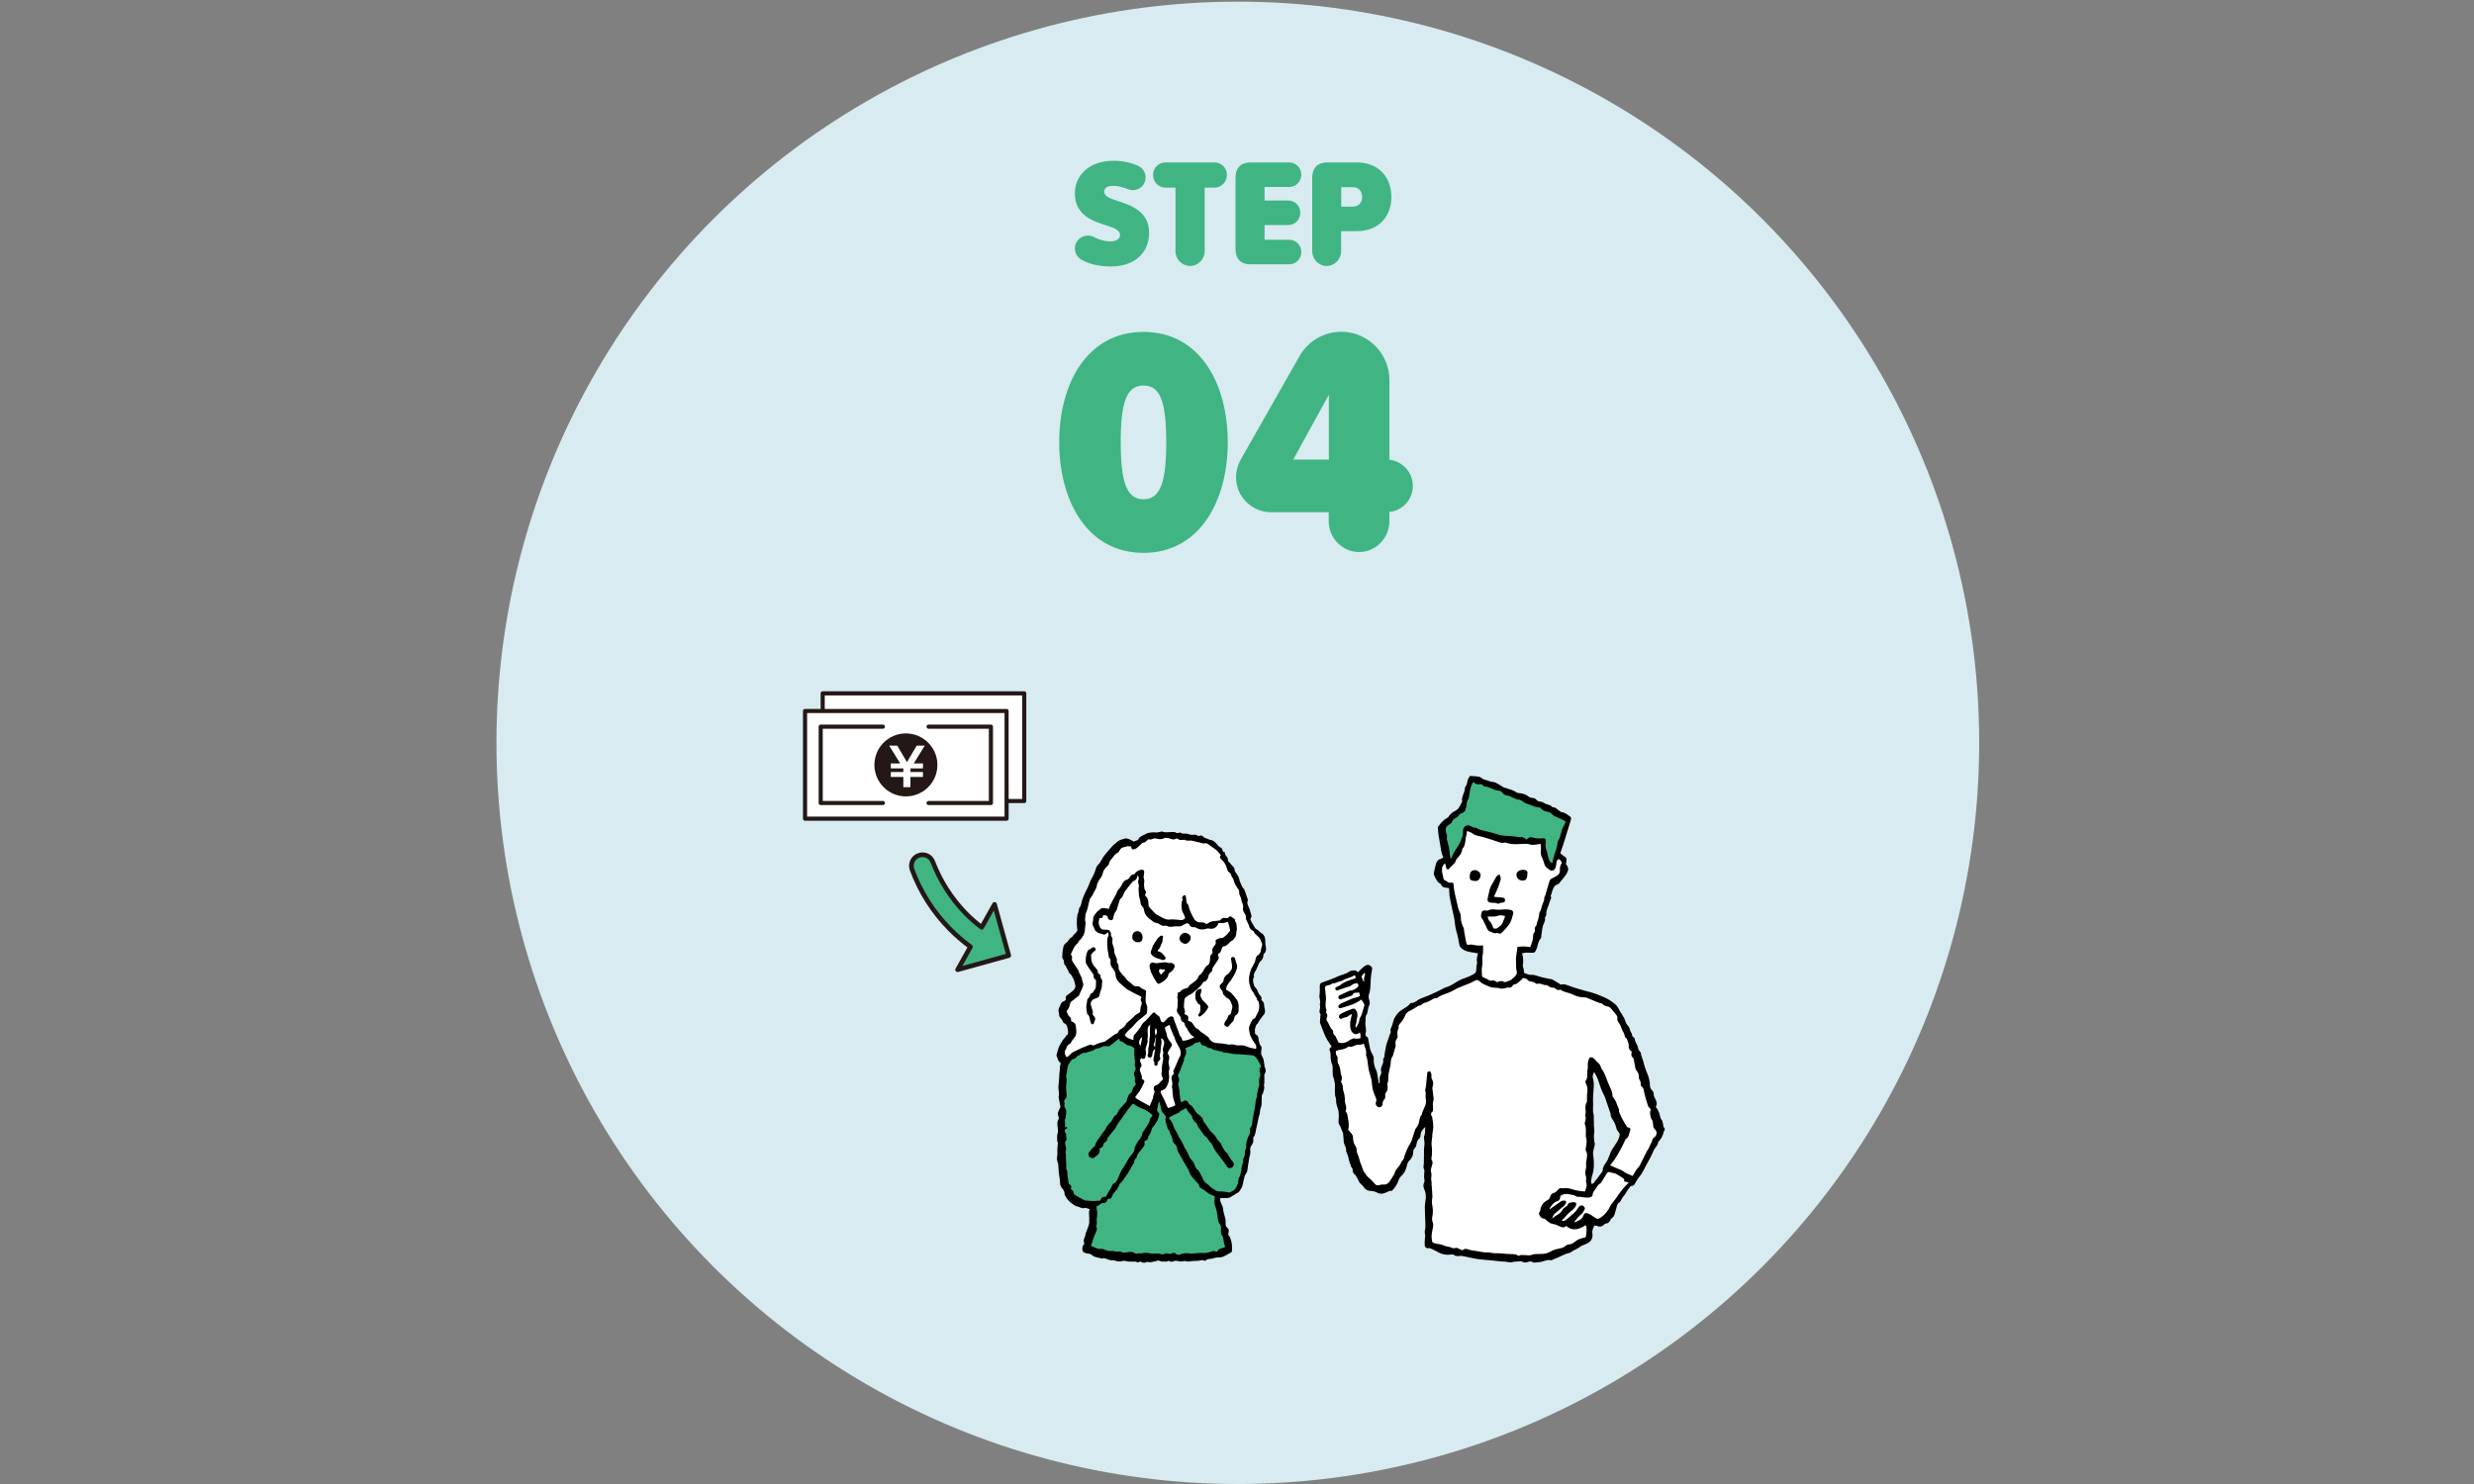 <?xml version="1.0" encoding="utf-8"?>
<!-- Generator: Adobe Illustrator 25.4.1, SVG Export Plug-In . SVG Version: 6.00 Build 0)  -->
<svg version="1.1" id="レイヤー_1" xmlns="http://www.w3.org/2000/svg" xmlns:xlink="http://www.w3.org/1999/xlink" x="0px"
	 y="0px" viewBox="0 0 1500 900" style="enable-background:new 0 0 1500 900;" xml:space="preserve">
<rect x="0" y="0" width="1500" height="900" fill="#808080" stroke="none"/>
<style type="text/css">
	.st0{fill:#D7EBF0;}
	.st1{fill:#40B583;}
	.st2{fill:#FFFFFF;}
	.st3{fill:#FFFFFF;stroke:#231815;stroke-width:2.5;stroke-linecap:round;stroke-linejoin:round;stroke-miterlimit:10;}
	.st4{fill:none;stroke:#231815;stroke-width:2.5;stroke-linecap:round;stroke-linejoin:round;stroke-miterlimit:10;}
	.st5{fill:#231815;}
	.st6{fill:#40B583;stroke:#231815;stroke-width:2.826;stroke-linecap:round;stroke-linejoin:round;stroke-miterlimit:10;}
</style>
<g id="_x30_4_x5F_ol">
	<circle class="st0" cx="750.5" cy="450.5" r="449.5"/>
	<g>
		<path class="st1" d="M693.3,201.3c34.2,0,51.1,31.3,51.1,66.9c0,35.4-16.9,67.1-51.1,67.1c-34.2,0-51.1-31.7-51.1-67.1
			C642.2,232.6,659.1,201.3,693.3,201.3z M693.3,233.8c-10.1,0-13.8,9.7-13.8,34.4c0,24.5,3.7,34.6,13.8,34.6s13.8-10.1,13.8-34.6
			C707.1,243.5,703.4,233.8,693.3,233.8z"/>
		<path class="st1" d="M842.4,310.5v5.6c0,10.1-8.2,18.7-18.3,18.7c-10.3,0-18.5-8.6-18.5-18.7v-5.4h-34.8
			c-11.7,0-21.4-9.5-21.4-21.2c0-3.7,1-7.4,2.7-10.5l35.8-63c4.9-8.7,14.4-14.8,25.3-14.8c16.1,0,29.2,13.2,29.2,29.2v48.4
			c8,1,14.2,7.6,14.2,15.9C856.6,303,850.4,309.6,842.4,310.5z M805.7,278.7v-39.3l-21.6,39.3H805.7z"/>
	</g>
	<g>
		<path class="st1" d="M651.7,150.7c0-4.4,3.5-7.8,7.8-7.8c1.4,0,2.6,0.3,3.7,0.8c3.1,1.7,6.5,2.7,10.1,2.7c3.3,0,5.8-1.5,5.8-3.8
			c0-2.7-2.8-4.2-7.7-5.7c-8-2.6-19.7-5.8-19.7-19.7c0-10.1,7.8-19.7,23.5-19.7c5.1,0,10.5,1,14.9,3.1c2.6,1.2,4.5,3.9,4.5,7
			c0,4.3-3.4,7.7-7.7,7.7c-1.1,0-2.1-0.2-3.1-0.6c-3.5-1.4-6.3-2-8.7-2c-4.4,0-5.6,1.7-5.6,3.5c0,2.6,2.7,3.9,7.9,5.6
			c8,2.6,19.3,6.3,19.3,19.2c0,12.6-8.9,20.6-23.3,20.6c-7.1,0-12.8-1.4-17.6-4C653.4,156.2,651.7,153.6,651.7,150.7z"/>
		<path class="st1" d="M712.7,152.4v-38.6h-6c-4.2,0-7.6-3.4-7.6-7.7s3.4-7.6,7.6-7.6h29.6c4.2,0,7.6,3.3,7.6,7.6s-3.4,7.7-7.6,7.7
			h-5.9v38.6c0,4.8-4,8.9-8.8,8.9C716.7,161.3,712.7,157.2,712.7,152.4z"/>
		<path class="st1" d="M749.1,151v-43.2c0-6,3.2-9.3,9.3-9.3h23.2c4.1,0,7.4,3.3,7.4,7.4c0,4.2-3.3,7.5-7.4,7.5h-14.9v8.2H781
			c4.1,0,7.4,3.3,7.4,7.4c0,4.2-3.3,7.5-7.4,7.5h-14.3v8.9h14.9c4.1,0,7.4,3.3,7.4,7.4c0,4.2-3.3,7.5-7.4,7.5h-23.2
			C752.4,160.4,749.1,157.1,749.1,151z"/>
		<path class="st1" d="M795.6,152.4v-44.6c0-6,3.2-9.3,9.3-9.3h17.5c14.2,0,21.2,9.7,21.2,21c0,11.1-7,20.7-21.2,20.7h-9.3v12.2
			c0,4.8-3.9,8.9-8.7,8.9C799.5,161.3,795.6,157.2,795.6,152.4z M820.3,113.5h-7.1v11.8h7.1c3.2,0,5.6-2.2,5.6-5.9
			C825.8,115.7,823.5,113.5,820.3,113.5z"/>
	</g>
	<g>
		<g>
			<g>
				<path d="M687.4,510.4c0.7-0.3,1.5-0.6,2.3-0.9c0.2-0.1,0.3-0.2,0.4-0.4c0.8-1.7,2.4-2.3,4-3c0.4-0.2,0.8-0.4,1.2-0.6
					c0.1-0.1,0.2-0.2,0.3-0.2c0.5-0.3,4.1-0.6,4.7-0.5c0.3,0.1,0.7,0.1,1.1,0.1c1-0.2,2-0.4,3-0.6c0.1,0,0.2-0.1,0.3,0
					c1.7,0.8,3.5,0.3,5.2,0.3c0.4,0,0.8,0,1.2,0c0.5,0,1.1-0.1,1.4,0.1c0.8,0.8,1.7,0.5,2.6,0.3c0.2-0.1,0.5-0.1,0.7,0
					c1.2,0.9,2.6,0.4,3.8,0.6c0.8,0.1,1.7,0.5,2.5,0.7c0.3,0.1,0.7,0,1.1,0c1.1-0.1,2.1-0.3,3,0.6c0.2,0.2,0.6,0.1,0.9,0
					c1-0.4,1.9-0.2,2.6,0.7c0.2,0.3,0.6,0.5,1,0.6c0.8,0.3,1.6,0.6,2.3,0.9c0.2,0.1,0.4,0.2,0.5,0.2c2.6,0.2,3.8,2.2,5.3,3.8
					c0.3,0.3,0.7,0.6,1.1,0.8c0.8,0.4,1.2,0.9,1.3,1.7c0.1,0.5,0.2,1.1,1,1c0.2,0,0.5,0.6,0.5,0.9c0,0.8,0.4,1.3,1,1.9
					c0.5,0.5,0.8,1.3,0.8,1.9c0,0.9,0.3,1.4,1,1.8c0.1,0,0.1,0.1,0.2,0.1c0.8,1.7,3,2.5,2.9,4.7c0,0.3,0.2,0.6,0.4,0.9
					c1,1.4,2,2.7,2.4,4.5c0.3,1.5,1.1,2.9,1.7,4.4c0.2,0.4,0.5,0.7,0.8,1.1c0.2,0.2,0.4,0.4,0.5,0.6c0.6,1.5,1.1,3,1.6,4.5
					c0.1,0.3,0.3,0.6,0.3,0.9c0.1,0.4,0.4,1,0.2,1.4c-0.8,2.1,0.7,3.6,1.2,5.4c0.3,1.3,0.9,2.6,1.1,3.9c0.1,0.6-0.5,1.2-0.7,1.9
					c0.2,0.6,0.4,1.3,0.8,1.9c0.7,1.2,1.4,2.5,2.1,3.6c0.3,0.4,0.9,0.6,1.4,1s1,0.8,1.4,1.2c0.2,0.2,0.3,0.4,0.5,0.5
					c2.9,1.4,2.9,4,2.9,6.7c0,0.9,0.4,1.8,0.4,2.7c0.1,1.3-0.2,2.6-1.3,3.5c-0.2,0.1-0.3,0.4-0.3,0.6c0.1,1.9-1,3.3-2.3,4.5
					c-0.2,0.2-0.3,0.6-0.5,0.9c-0.4,1-0.9,2.1-1.3,3.1c-0.6,1.5-2.1,2.7-1.6,4.6c0.1,0.2,0,0.4-0.1,0.6c-0.8,1.2-0.4,2.5-0.2,3.7
					c0.2,0.9,0.6,2,1.3,2.6c1.1,0.9,1.2,2.2,1.8,3.3c0.2,0.3,0.3,0.7,0.6,0.9c0.7,0.8,1.5,1.6,1.1,2.8c0,0.2,0.1,0.5,0.3,0.7
					c1.2,0.9,1.4,2.1,1.4,3.4c0,0.4,0.1,0.7,0.2,1.1c0.5,1.7,0.5,3.4-1,4.7c-0.1,0.1-0.2,0.3-0.3,0.4c-0.5,0.6-0.9,1.2-1.4,1.9
					c-0.4,0.6-0.8,1.2-1.2,1.9c-0.1,0.2-0.1,0.5-0.2,0.5c-1.3,0.8-1.3,2.2-1.7,3.4c-0.2,0.6,0.1,1.4,0,2.1c-0.2,1,0.6,1.1,1.1,1.5
					c0.3,0.3,0.7,0.6,0.8,1c0.3,1.2,0.4,2.4,0.7,3.6c0.1,0.5,0.3,1.1,0.6,1.5c0.5,0.6,0.9,1.1,0.8,2c-0.1,1.1-0.3,2.1-0.3,3.2
					c0,0.3,0.3,0.7,0.4,1c0.3,0.7,0.6,1.4,0.9,2c0.1,0.4,0.3,0.8,0.3,1.1c0.2,0.9,0.3,1.8,0.4,2.6c0.1,0.5,0,1,0.2,1.4
					c0.7,1.4,1,2.7,0,4.1c-0.2,0.2-0.2,0.5-0.2,0.8c0,1.4,0,2.8,0,4.2c0,0.6-0.1,1.1-0.2,1.7c0,0.2-0.2,0.4-0.1,0.5
					c0.7,1.4-0.2,2.7-0.4,4.1c0,0.2,0,0.4-0.2,0.6c-1,1.2-0.6,2.6-0.7,3.9c-0.1,1.5,0.1,3.1-0.5,4.6c-0.5,1.1-0.5,2.4-0.7,3.7
					c0,0.3-0.1,0.5-0.2,0.8c-0.5,1.3-0.7,2.8-1,4.2c-0.3,1.5-0.7,3-1,4.5c-0.3,1.6-0.4,3.4-1.6,4.9c-0.2,0.3-0.1,0.8-0.1,1.3
					c0.1,1.3-0.2,2.4-1,3.5s-1.1,2.3-0.8,3.7c0.1,0.8-0.1,1.6-0.2,2.4c0,0.2-0.2,0.4-0.3,0.7c-0.3,1.9-0.6,3.7-0.9,5.6
					c-0.2,1.1-0.3,2.3-0.5,3.4c-0.1,0.3-0.2,0.6-0.4,0.9c-0.4,0.8-1,1.5-1.2,2.3c-0.4,1.1-0.5,2.3-0.8,3.5c-0.3,1.3-0.5,2.6-1.2,3.7
					c-0.8,1.2-1.4,2.7-3.1,3.1c-0.3,0.1-0.5,0.5-0.7,0.6c-0.5,0.3-1.1,0.6-1.6,0.9c-0.1,0-0.1,0-0.2,0.1c-1.9,1.7-4.2,1-6.3,1.2
					c-1.1,0.1-0.9,0-0.9,1.1c0.1,1.9,1.5,3.2,1.7,5.1c0.2,2.2,1,4.3,1.5,6.5c0.2,0.7,0.1,1.5,0.1,2.2c0,1.2,0,2.2,1,3.1
					c0.9,0.7,1.2,1.7,0.8,2.8c-0.3,0.9-0.2,1.7,0.5,2.4c0.2,0.2,0.4,0.6,0.5,0.9c0.4,1.2,0.8,2.5,1,3.8c0.2,1.5,0.1,3,0,4.5
					c0,0.4-0.8,0.7-1.3,1s-1,0.5-1.4,0.8c-0.6,0.3-1.2,0.6-1.7,0.9c-1.4,0.9-2.9,0.9-4.5,0.9c-1.2,0-2.4,0.7-3.7,0.8
					c-1.2,0.1-2.3,0.1-3.2,1c-0.2,0.2-0.7,0.3-0.9,0.2c-1.2-0.8-2.3-0.1-3.5,0c-1.4,0.1-2.8,0.1-4.2,0.2c-0.3,0-0.6,0.1-0.9,0.2
					c-0.7,0-1.4,0.2-2,0c-1-0.3-1.8-0.3-2.8,0c-1,0.2-2.1-0.1-3.1-0.3c-0.6-0.1-1.2-0.2-1.8,0.1c-0.9,0.4-1.9,0.7-2.9,0
					c-0.1-0.1-0.5-0.2-0.5-0.2c-1,0.9-2.3,0.3-3.4,0.5c-0.6,0.1-1.4-0.2-2-0.4c-0.7-0.3-1.3-0.4-2,0.1c-0.1,0.1-0.2,0.1-0.3,0.1
					c-1.6,0.1-3.2,1-4.9,0.4c-0.3-0.1-0.7,0-1,0.2c-1,0.5-1.8,0.5-2.8-0.2c-0.3-0.2-0.8-0.2-1.1-0.1c-0.7,0.3-1.4,0.5-2.1,0.1
					c-0.1-0.1-0.3-0.2-0.5-0.2c-1.3,0-2.6,0.1-3.8,0c-0.8,0-1.7-0.3-2.5-0.4c-0.4-0.1-0.9-0.2-1.3,0c-1.4,0.4-2.8,0.5-4.2,0
					c-0.7-0.3-1.5-0.5-2.2-0.4c-1.7,0.2-3-0.8-4.6-1.2c-0.3-0.1-0.7,0-1.1,0c-0.2,0-0.4,0.2-0.6,0.2c-1.9-0.7-4-0.6-5.6-1.8
					c-0.8-0.6-1.4-1.2-2.4-1.2s-1.9-0.3-2.8-0.7c-0.4-0.1-0.8-0.7-0.9-1.1c-0.3-1.3-0.3-2.7,0.8-3.8c0.2-0.2,0.3-0.7,0.2-0.9
					c-0.8-1.6,0.1-2.9,0.6-4.3c0.2-0.8,0.3-1.6,0.6-2.4c0.3-0.9,0.8-1.8,1.1-2.8c0.2-0.5,0.4-1,0.5-1.6c0.6-2.6,0-5.2,0.1-7.7
					c0-0.6,0.3-1.2,0.4-1.7c-0.9-0.3-1.7-0.6-2.5-0.8c-0.1,0-0.3-0.1-0.4,0c-1.1,0.6-2,0.1-3-0.3c-1-0.4-2.2-0.6-3.1-1.1
					c-1.2-0.7-2.4-1.7-3.5-2.7c-0.5-0.4-0.9-1-1.3-1.5c-0.7-1.1-1.5-2.1-1.5-3.6c0-0.8-0.6-1.7-1.1-2.3c-1.1-1.2-1.6-2.3-1.6-4
					c0-1.9-0.5-3.7-0.7-5.6c-0.2-1.5-0.1-3-0.3-4.5c-0.1-0.8-0.2-1.6-0.5-2.3c-0.6-1.4-0.3-2.8-0.1-4.3c0.1-0.5,0-1,0-1.5
					c0-1.4,0-2.9,0.2-4.3c0.1-0.8,0.3-1.5-0.2-2.2c0-0.1-0.1-0.1-0.1-0.2c0.1-1.6-0.3-3.2,0.3-4.8c0.2-0.4,0.2-0.9,0.2-1.3
					c0-2.5-1.1-5,0.4-7.4c0.2-0.4,0.1-1.2-0.2-1.7c-0.4-0.9-0.4-1.7-0.1-2.5c0.4-1,0.9-2,1.3-3c0-0.1,0.1-0.3,0-0.4
					c-0.3-1.8-0.7-3.6-1-5.4c-0.1-0.5,0.2-1,0.2-1.5c0-1-0.1-2-0.2-3c0-0.5-0.2-1-0.2-1.5c0-0.7,0.2-1.5,0.2-2.2
					c0-1.2,0.3-2.5,0.3-3.6c0-1.8,0.2-3.5,0.4-5.2c0.1-1.1-0.1-2.2,0.5-3.3c0.1-0.2-0.1-0.8-0.4-1c-1.5-1-1.3-2.7-2.1-4
					c-0.1-0.1-0.1-0.3,0-0.5c0.7-2.4,1.1-4.8,2.6-7c0.8-1.1,1.2-2.3,2.3-3.3c0.6-0.6,1-1.6,1.8-2.2c0.4-0.3,0.3-1.2,0.3-1.8
					c0-0.7-0.2-1.5-0.4-2.2c-0.3-1.1-0.6-2.3-1.9-2.7c-0.3-0.1-0.6-0.4-0.7-0.7c-0.3-1.2-1.2-2-1.9-2.9c-0.4-0.5-0.4-1.2-0.6-1.9
					c0-0.2,0.1-0.4,0-0.6c-1-2.3,0.6-4.1,1.3-6c0.2-0.7,1.3-1.1,2-1.5c0.6-0.3,1-0.5,0.8-1.3c-0.3-0.9,0.2-1.7,1-2.3
					c0.8-0.5,1.5-1,2.2-1.6c1-0.9,2.2-1.6,2.5-3c0.1-0.3,0.2-0.6,0.2-0.9c-0.5-1.4-0.5-2.9-1.3-4.3c-0.7-1.2-1-2.4-2.3-3.3
					c-0.4-0.3-0.5-1.1-0.8-1.6c-0.6-1.1-1.2-2.2-1.8-3.3c0,0,0,0-0.1-0.1c-1-0.8-0.5-2.1-0.9-3c-0.5-1-1.3-1.7-0.7-2.9
					c0.1-0.2,0-0.5,0-0.7c0-0.1-0.1-0.1-0.1-0.2c0.2-1.3,0.3-2.7,0.6-4c0.3-1.5,1.2-2.4,2.4-3.2c0.3-0.2,0.4-0.6,0.7-0.9
					c0.4-0.5,0.7-1.2,1.3-1.5c0.6-0.4,1.1-0.7,1.5-1.4c0.5-0.8,1.3-1.3,2-2.1c0.3-0.4,0.6-0.9,0.6-1.3c0-0.8-0.2-1.6-0.2-2.4
					c-0.1-0.8-0.1-1.6-0.1-2.4c0-1.3,0.1-2.7,0.3-4c0.1-0.9,0.6-1.7,0.8-2.6c0.2-0.7,0.1-1.7,0.5-2.2c1.4-1.6,1.1-3.6,1.9-5.4
					c0.6-1.4,1.1-2.8,1.8-4.2c0.8-1.7,1.8-3.3,2.3-5c0.7-2.4,2.3-4.3,3.1-6.6c0.3-0.9,0.7-1.7,0.9-2.6c0.2-0.9,0.8-1.8,1.5-2.4
					c1.5-1.5,2.1-3.5,3.3-5.1c1.5-1.9,3.1-3.7,4.7-5.5c0.4-0.5,0.9-1,1.4-1.4c1.1-0.9,2.1-2,3.3-2.6c1.1-0.6,2.4-0.8,3.6-1.2
					c0.4-0.1,0.8,0,1.2,0.1C685.1,509,686.2,509.7,687.4,510.4z"/>
				<path class="st2" d="M762.9,607.1c0.2,1,0.6,1.8,0.6,2.6c0,1.1-0.1,2.2-0.4,3.3c-0.4,1.2-1.1,2.2-1.6,3.3
					c-0.3,0.7-0.5,1.3-1.4,1.6c-0.4,0.1-0.8,0.5-1,0.9c-0.6,1.2-1.2,2.4-1.6,3.6c-0.6,1.7,0.1,3.4,0.4,5.1c0.1,0.3,0.2,0.6,0.3,0.8
					c0.3,0.7,0.6,1.3,1,2c0.3,0.6,0.7,1.2,1.1,1.8c0.3,0.4,0.5,0.8,0.9,1.2s0.7,2.3,0.3,2.7c-0.2,0.1-0.5,0.1-0.8,0
					c-1.5-0.4-3.1-0.5-4.4-1.2c-1.7-0.7-3.3-1-5.1-0.8c-1.3,0.1-2.6-0.4-3.9-0.6c-0.3,0-0.6-0.1-0.9,0c-1.1,0.3-2.1,0-3.1-0.2
					c-2.1-0.4-4.3-0.5-6.5-0.7c-1-0.1-3.1-1.5-3.5-2.4c-0.2-0.5-0.5-1-0.9-1.3c-1.4-1.1-2.9-2.1-4.4-3.1c-0.4-0.3-0.8-0.7-1.1-1.1
					c-0.1-0.1-0.3-0.4-0.4-0.4c-2-0.6-2.6-2.5-3.7-3.9c-0.3-0.4-0.9-0.7-1.4-0.9c-0.3-0.2-0.7-0.3-1.1-0.4c0.4-2.8,0.3-2.9-2.2-4
					c0.7-1.3,0.2-2.5-0.2-3.8c-0.2-0.7,0-1.5,0-2.3c0.1-1,0.1-2,0.3-3c0.1-0.4,0.3-0.8,0.7-1c0.8-0.6,1.6-1.3,2.6-1.7
					c1.3-0.5,2.2-1.6,3.2-2.4c1.8-1.4,3.6-2.9,4.7-4.9c0.2-0.3,0.5-0.5,0.9-0.6c1.6-0.5,2.1-2,2.4-3.3c0.2-1,0.7-1.7,1.3-2.2
					c0.7-0.6,1.2-1.2,1.1-2.2c0-0.2,0-0.4,0.1-0.5c0.9-1.4,1.8-2.9,2.8-4.2c0.9-1.1,1.2-2.2,0.6-3.4c-0.3-0.6-0.2-0.9,0.4-1.2
					c1.4-0.8,1.4-2.3,2-3.6c0.1-0.3,0.5-0.7,0.7-0.7c1.8-0.1,2.8-1.4,3.9-2.5c0.3-0.3,0.6-0.6,1-0.8c1.7-0.8,3.1-3.2,3-5.1
					c0-0.1-0.1-0.3-0.1-0.4c0.8-1.4,0.3-2.9,0.2-4.3c0-0.5-0.1-1-0.3-1.3c-0.3-0.6-0.9-1-0.5-1.8c0-0.1-0.3-0.3-0.5-0.5
					c-0.5-0.3-1-0.6-1.4-1c-0.6-0.7-1.5-0.7-2.1,0c-0.4,0.5-0.8,0.7-1.5,0.5c-1.2-0.3-2.5-0.2-3.3,1c-0.1,0.2-0.3,0.4-0.4,0.4
					c-1.6,0.2-3.2,0.4-4.8,0.6c-0.6,0.1-1.1,0.4-1.6,0.6c-0.4,0.2-0.9,0.5-1.3,0.8c-0.5,0.3-0.8,0.1-1.2-0.2
					c-0.7-0.4-1.5-0.7-2.2-0.6c-1.9,0.2-3.6-0.5-4.6-2.1c-1.5-2.5-2.7-5.1-3.4-7.9c-0.1-0.3-0.1-0.6-0.3-0.8
					c-1.4-1.2-0.9-2.9-1.2-4.4c-0.1-0.5-0.3-0.9-0.5-1.4c-0.5,0.2-1.2,0.4-1.5,0.8c-0.3,0.3-0.5,1-0.3,1.3c0.4,0.6,0.2,1.1-0.1,1.6
					c-0.6,1.1-0.4,5.3,0.3,6.5c0.6,1.1,1,2.2,1.5,3.3c0.1,0.2,0,0.7-0.2,0.8c-0.7,0.6-1.4,1.1-2.5,0.9c-1.7-0.3-3.4-0.3-5.1-0.4
					c-0.3,0-0.6-0.1-0.9,0c-2,0.5-3.6-0.3-5.3-1.2c-1-0.6-2.2-1.1-3.2-1.7c-0.6-0.4-1.2-0.9-1.7-1.5c-0.8-0.8-1.6-1.8-2.4-2.6
					c-0.7-0.7-0.9-1.4-0.9-2.3c0-1.8-0.2-3.5-1.7-4.8c-0.4-0.4-0.5-0.6-0.2-1.1c0.6-0.9,0.5-1.8-0.2-2.7c-0.3-0.3-0.3-0.8-0.4-1.3
					c-0.2-1.2-0.3-2.4,0-3.7c0.1-0.6-0.2-1.4-0.3-2.1c0-0.2-0.2-0.4-0.2-0.5c0.1-0.9,0.4-1.9,0.4-2.8c0.2-1.7-0.7-2.1-2.3-1.7
					c-1.5,0.4-2.6,1.1-3.5,2.4c-0.1,0.2-0.6,0.2-0.9,0.3c-0.6,0.3-1.3,0.5-1.6,1c-0.6,1.1-1.3,2-2.4,2.3c-1.7,0.5-2.3,1.9-3,3.3
					c-0.5,0.9-1,1.7-1.8,2.5s-1.1,2-1.6,3.1c-1.2,2.2-2.4,4.3-3.5,6.5c-0.3,0.7-0.5,1.4-0.8,2.2c-1.1-0.2-2.4-0.4-3.7-0.5
					c-0.3,0-0.6,0.1-0.8,0.2c-2.1,1.3-3.7,3-4.9,5.2c0,0.1-0.1,0.2-0.1,0.3c0.2,1.4-0.4,2.7-0.4,4c0,0.9,0.9,1.9,1.1,2.8
					c0.4,1.4,1.5,2.1,2.6,2.7c0.2,0.1,0.6,0.1,0.9,0.2c0.5,0.1,1,0.2,1.4,0.4c0.8,0.5,1.7,0.4,2.4-0.3c0.3-0.3,0.5-0.5,0.9-0.9
					c0.3,1.1,0.8,1.7,0.1,2.8c-0.5,0.8-0.4,2-0.5,3c0,1.4,0.1,2.8,0.2,4.3c0.1,1,0.3,2,0.5,2.9c0.1,0.5,0.1,0.9,0.2,1.4
					c0.1,0.4,0,0.9,0.3,1.1c0.9,0.8,0.9,1.8,0.8,2.9c-0.2,1.7,0.9,3.1,1.8,4.2c0.9,1.1,1.2,2.3,1.3,3.6c0.3,2.8,2.2,4.5,4.2,6.2
					c0.9,0.8,1.9,1.5,2.8,2.3c0,0,0,0.1,0.1,0.1c1.4,0.8,2.7,1.5,4.1,2.2c1.3,0.7,2.6,1.3,3.9,1.9c0.6,0.3,0.6,0.7,0.3,1.3
					c-0.2,0.4-0.3,1.2,0,1.6c0.6,0.8,0.5,1.8,0.2,2.5c-0.6,1.2-0.5,2.5-0.7,3.7c0,0.3-0.3,0.7-0.6,0.9c-0.9,0.7-2.2,1.1-2.9,2
					c-0.9,1.1-2,1.9-3,2.8c-0.3,0.3-0.7,0.6-1,0.9c-0.3,0.3-0.7,0.5-0.9,0.8c-0.7,1.9-2.3,2.8-3.9,3.8c-0.4,0.2-0.7,0.6-0.8,1
					c-0.3,0.8-0.8,1.2-1.6,1.5c-0.7,0.3-1.3,0.7-1.9,1.2c-1.6,1.1-3.1,2.3-4.7,3.4c-0.4,0.3-1,0.3-1.5,0.4c-1.1,0.3-2.2,0.6-3.2,1
					c-1.1,0.5-2.1,1.4-3.5,0.7c-0.3-0.1-0.7-0.2-1-0.1c-1.6,0.6-3.1,1.2-4.6,1.8c-0.5,0.2-1,0.5-1.5,0.7c-1.4,0.7-2.8,1.3-4.2,2
					c-0.6,0.3-1,0.9-1.5,1.3c-0.5,0.5-1,1-1.6,1.4c-0.7,0.5-1.1,0.2-1.3-0.5c-0.6-1.4-0.9-2.7,0.2-4c0,0,0-0.1,0.1-0.1
					c0.2-1.4,0.8-2.5,2.2-3.1c0.6-0.3,0.9-1.3,1.4-2c0.7-0.9,1.5-1.8,2.1-2.8c0.4-0.8,0.5-1.7,0.5-2.6c0-1.3-0.2-2.5-0.4-3.8
					c-0.2-1.2-1-1.8-2-2.2c-0.7-0.2-0.9-0.6-0.8-1.2c0.1-0.9-0.3-1.5-1-2c-0.3-0.2-0.5-0.4-0.6-0.7c-0.4-0.7-0.7-1.4-1-2.1
					c-0.1-0.2-0.1-0.7,0-0.8c1.4-1.1,1.6-2.7,2-4.2c0.2-0.7,0.4-1.1,1-1.5c1.4-1,2.8-2.2,4.2-3.3c0.2-0.2,0.4-0.6,0.5-0.9
					c0.7-1.6,1.5-3.2,2.1-4.8c0.2-0.6,0.3-1.4,0.1-1.9c-0.4-0.9-0.6-1.7-0.7-2.6c-0.1-1-0.9-2-1.3-3c-0.2-0.4-0.4-0.7-0.5-1.1
					c-0.1-0.2-0.1-0.6-0.2-0.8c-1.1-1.6-2.1-3.3-3.2-4.9c-0.6-0.9-1.2-1.8-0.8-3c0.1-0.4,0-1-0.2-1.2c-0.6-0.7-0.5-1.3-0.1-2
					c1-2,1.7-4.1,3.6-5.6c0.5-0.4,0.7-1.1,1.1-1.6c0.1-0.1,0.1-0.3,0.1-0.4c1.3-0.5,1.6-1.8,2.3-2.8c0.5-0.7,0.8-1.8,0.9-2.7
					c0.2-1.4,0.3-2.8,0.4-4.1c0-0.4,0.2-0.8,0.1-1.1c-0.6-1.5-0.2-3-0.1-4.4c0.1-1.1,0.7-2.2,1.1-3.4c0.2-0.6,0.3-1.3,0.5-1.9
					c0.3-1.3,0.5-2.5,0.9-3.8c0.2-0.8,0.6-1.4,1.2-2.1c0.7-0.9,1.1-2.1,1.7-3.1c0.4-0.7,0.7-1.4,1.1-2.1c0.1-0.3,0.3-0.5,0.3-0.8
					c0.2-2.3,1.5-4.1,2.8-5.9c0.2-0.2,0.3-0.5,0.4-0.8c0.2-0.6,0.5-1.1,0.6-1.7c0.2-1.3,0.9-2.2,1.7-3.1c0.4-0.4,0.8-0.8,1.1-1.2
					c0.3-0.3,0.8-0.7,0.8-1.1c0.2-1.6,1.3-2.7,2.2-3.8c1-1.2,1.8-2.6,3.4-3.2c0.3-0.1,0.6-0.6,0.8-1c0.6-1.4,1.7-2.2,3.2-2.3
					c0.6-0.1,1.3-0.5,1.9-0.5c0.7,0,1.5,0.1,2.2,0.2c-0.1,0.1-0.1,0.2-0.2,0.3c0.2,0.5,0.4,1.4,0.7,1.4c0.8,0,1.7-0.1,2.3-0.5
					c1.3-0.9,2.4-2.1,3.6-3.2c0.1-0.1,0.2-0.3,0.4-0.3c1.4,0.1,2.2-1.1,3.1-1.8c0.2-0.1,0.5-0.4,0.6-0.3c1.1,0.4,2-0.1,3-0.5
					c0.4-0.2,1,0,1.6,0.1c1.5,0.3,2.9,0.6,4.3-0.1c1.7-0.8,3.4-0.1,5,0.4c0.9,0.3,1.6,0.3,2.4-0.2c0.3-0.2,0.9-0.3,1.1-0.1
					c1.2,1.1,2.5,0.8,3.8,0.7c0.2,0,0.5-0.1,0.6,0c1.3,0.9,2.8,0.3,4.2,0.5c0.9,0.1,1.8,0.4,2.8,0.7c1.4,0.3,2.9,0.6,4.3,1
					c0.1,0,0.3,0.1,0.4,0c1.4-0.5,2.4,0.3,3.4,1.1c1.3,1.1,2.9,1.9,4.2,3c1,0.9,1.7,2,2.6,3c-0.8,1-0.7,1.5,0.2,2.5
					c0.8,0.8,1.7,1.6,2.2,2.5c0.7,1.1,1.1,2.4,1.5,3.7c0.3,0.9,0.7,1.5,1.5,2c0.4,0.2,0.6,0.7,0.8,1.1c0.2,0.5,0.2,1.1,0.6,1.5
					c0.9,1,1,2.4,1.5,3.5c0.4,1.1,1.1,2.2,1.8,3.2c0.5,0.7,1.2,1.3,1,2.4c-0.1,0.5,0.1,1,0.2,1.5c0.4,1.2,1.3,2.3,1.2,3.8
					c0,0.1,0.1,0.2,0.1,0.3c0.5,0.9,1.1,2.8,0.9,3.8c-0.4,1.9,0.7,3.2,1.5,4.6c0.2,0.3,0.2,0.8,0.2,1.2c0.1,0.4,0,0.9,0.1,1.3
					c0.5,1.2,1.1,2.3,1.6,3.4c0,0.1,0.1,0.1,0.1,0.2c0.2,1.7,1.1,2.8,2.7,3.5c0.4,0.2,0.5,1.1,0.9,1.5c0.9,0.9,1.9,1.7,2.7,2.6
					c0.4,0.4,0.6,1,0.9,1.6c0.1,0.2,0,0.6,0.2,0.8c1.3,1.5,0.3,2.9,0,4.4c-0.2,0.6-0.1,1.3-0.3,1.8c-0.4,0.7-0.8,1.5-1.5,1.9
					c-0.9,0.6-1.4,1.3-1.5,2.3c-0.2,2-1.4,3.7-2.3,5.4c-0.2,0.3-0.4,0.6-0.5,1c-0.3,1-0.7,2.1-0.9,3.1c-0.5,2.4-0.5,4.9,0.4,7.3
					c0.1,0.3,0.1,0.6,0.3,0.9c0.3,0.6,0.6,1.2,0.9,1.8c0.1,0.2,0.3,0.2,0.4,0.4c0.9,1.5,1.6,3,2.6,4.4
					C761.7,606.2,762.4,606.7,762.9,607.1z"/>
				<path class="st1" d="M702.9,668.1c0.4,1.5,0.8,2.9,1.1,4.4c0.2,0.9,0.4,1.7,1.1,2.4c0.7,0.7,1.3,1.4,1.7,2.3
					c0.2,0.5-0.2,1.1-0.2,1.7c0,0.5,0.1,1.1,0.2,1.6c0.3,1.1,0.6,2.2,1,3.3c0.1,0.3,0.1,0.8,0.3,0.9c1.1,0.7,0.9,2.1,1.5,3
					c0.9,1.4,1.2,3,1.6,4.6c0.1,0.5,0.5,1,0.9,1.3c1.1,1,1.7,2.1,1.7,3.6c0,0.7,0.6,1.4,0.9,2c0.7,1.3,1.5,2.6,2.2,3.9
					c0.1,0.2,0.1,0.5,0.3,0.7c0.6,1,1.3,1.9,1.8,2.9c0.8,1.5,1.8,2.9,2.3,4.6c0.3,1.1,1.2,2.1,1.9,3s1.5,1.6,2.3,2.5
					c0.7,0.8,1.6,1.4,1.6,2.6c0,0.4,0.6,0.9,1.1,1.2c0.5,0.4,1.2,0.7,1.8,1.1c0.9,0.6,1.7,1.4,2.6,2c1,0.6,2.1,1.1,3.2,1.5
					c0.5,0.2,0.9,0.4,0.8,0.9c-0.1,0.6-0.3,1.2-0.3,1.8c0,0.7,0,1.5,0.1,2.2c0.2,0.9,0.5,1.8,0.8,2.6c0.2,0.6,0.3,1.3,0.5,1.9
					c0.1,0.3,0.2,0.7,0.2,1c0.3,1.7,0.4,3.4,0.8,5.1c0.1,0.7,0.7,1.3,1.1,2c0.2,0.4,0.4,0.8,0.5,1.3c0,1.1-0.1,2.3,0,3.4
					c0,0.5,0.1,1.2,0.4,1.6c1.1,1.2,1.1,2.7,1.3,4.2c0.1,0.7,0.3,1.5,0.6,2.2c0.3,0.6,0.2,1-0.4,1.2c-0.1,0-0.2,0.1-0.3,0.1
					c-1.6,0.4-3.2,0.7-4,2.4c-0.1,0.1-0.6,0.1-0.8,0c-0.7-0.5-1.4-0.4-2.2-0.2c-1.8,0.6-3.4,1.2-5.4,1c-1.9-0.2-3.9,0.2-5.8,0.3
					c-0.6,0-1.3,0.1-1.9,0c-2.2-0.3-4.3-0.3-6.4,0.6c-0.7,0.3-1.6,0.3-2.4-0.4c-0.7-0.7-1.5-0.7-2.4-0.3c-0.8,0.4-1.6,0.5-2.5,0.1
					c-0.4-0.2-1-0.2-1.4,0c-1.2,0.7-2.4,0.6-3.7,0.1c-0.6-0.2-1.2-0.1-1.9-0.1c-1.5,0-3,0.2-4.4-0.2c-1.6-0.4-3-0.2-4.6,0.1
					c-0.9,0.2-1.9-0.3-2.8,0.2c-0.3,0.2-1.1-0.2-1.5-0.4c-1.4-1-2.9-0.7-4.4-0.4c-1.3,0.2-2.5,0.3-3.7-0.3c-0.6-0.3-1.4-0.2-2.1-0.2
					c-0.4,0-0.9,0.1-1.3,0c-1.2-0.4-2.4-0.4-3.6-0.3c-1.1,0-2.1-0.6-3.2-0.9c-0.6-0.2-1.3-0.5-1.8-0.4c-1.5,0.3-2.8-0.3-4.1-0.9
					c-0.8-0.3-1.5-0.7-2.2-1c0.4-1,0.9-2,1.1-3c0.4-1.3,0.7-2.5,1.3-3.7c0.7-1.5,1.8-3.2,0.9-5c-0.1-0.1-0.1-0.4,0-0.5
					c0.6-1.2,0.2-2.4,0.2-3.6c0.1-1.2,0.4-2.4,0.4-3.6c0-1-0.2-2.1-0.4-3.1c-0.2-0.8-0.2-1.4,0.7-1.7c0.3-0.1,0.6-0.4,0.9-0.6
					c0.8-0.6,1.5-1.2,2.6-1.1c1.2,0.1,2-0.7,2.3-1.9c0.1-0.5,0.3-0.7,0.9-0.7c1.3,0.1,1.7-0.5,2.1-1.8c0.2-0.9,1-1.6,1.5-2.3
					c1-1.4,2.4-2.6,2.7-4.5c0.1-0.3,0.5-0.6,0.8-0.9c0.5-0.5,1-1,1.4-1.6c0.9-1.2,1.7-2.4,2.5-3.6c0.1-0.2,0.3-0.3,0.4-0.5
					c0.9-1.5,1.7-3.1,2.6-4.6c0.3-0.5,0.7-1,1-1.6c0.2-0.3,0.4-0.6,0.4-0.9c0-1,0.3-1.8,1.2-2.3c0.1-0.1,0.2-0.2,0.2-0.3
					c0.5-2.8,2.8-4.4,4.2-6.6c0.6-0.8,0.9-1.6,0.6-2.6c-0.2-0.6,0.1-1,0.6-1.1c1.1-0.4,1.7-1.1,1.7-2.3c0-0.4,0.4-0.7,0.6-1.1
					c0.4-0.6,0.8-1.2,1-1.9c0.4-1.3,0.6-2.7,1.8-3.6c0.3-0.2,0.5-0.7,0.7-1.1c0.4-0.7,0.9-1.3,1.3-2c0,0,0.1,0,0.1-0.1
					c0.4-1.2,1-2.4,1.2-3.6c0.1-0.5-0.4-1.3-0.8-1.8c-0.5-0.7-0.8-1.2-0.4-2.1c0.4-1,0.4-2.3,0.7-3.4c0.1-0.3,0.2-0.6,0.3-0.9
					C702.7,668.1,702.8,668.1,702.9,668.1z"/>
				<path class="st1" d="M646,684.7c0.4-0.2,0.8-0.2,1.1-0.5c0.1-0.1-0.1-0.7-0.1-0.7c-0.4,0-0.7,0.1-1.3,0.2c0-0.6,0.1-1.3,0.1-1.9
					c0-0.7-0.2-1.4-0.2-2.2c0-0.4,0.1-0.7,0.2-1.1c0.1-0.2,0.4-0.5,0.4-0.7c-0.3-1.7,0.9-3.4-0.1-5.3c-0.4-0.8-1.2-1.8-0.6-3
					c0.1-0.1,0-0.4-0.1-0.6c-0.4-1-0.2-1.7,0.6-2.5c0.5-0.4,0.7-1.3,0.7-1.9c0-1.5-0.2-2.9-0.3-4.4c0-0.6-0.1-1.2,0-1.8
					c0.3-1.7,0.5-3.3,0.1-5c-0.2-0.9,0.1-2,0.3-3c0.2-1.3,0.3-2.5,0.6-3.7c0.2-0.7,0.7-1.3,1.1-2c0.3-0.5,0.7-1,1-1.5
					s0.6-0.7,1.2-0.8c0.7-0.1,1.4-0.6,1.9-1.1c0.4-0.5,0.7-1,1.4-1.1c0.2,0,0.4-0.2,0.5-0.3c1.1-0.7,2.2-1.6,3.7-1.3
					c0.3,0.1,0.7-0.3,1.1-0.4c0.7-0.2,1.3-0.4,2-0.6c0.7-0.2,1.5-0.3,2-0.7c0.8-0.9,1.8-0.8,2.8-1.1c0.1,0,0.1,0,0.2,0
					c1-0.4,1.9-1,2.9-1.2s2.1,0.1,3.1,0c0.5-0.1,1-0.6,1.5-0.9c1.5-1.2,3-2.4,4.6-3.7c0.1,0.2,0.2,0.4,0.3,0.7
					c0.2,0.3,0.4,0.9,0.7,0.9c2.1,0.2,3.1,2.5,5.3,2.6c1,0.1,2,0.9,3,1.5c0.1,0.1,0.1,0.4,0.1,0.6c0,0.9-0.2,1.7-0.1,2.6
					c0.1,1.8,0.3,3.6,0.5,5.4c0,0.3-0.2,0.6-0.2,0.9c0,0.6,0,1.3,0.2,1.7c0.5,0.9,0.5,1.6,0,2.4c-0.7,1.3-1,2.5-0.2,3.9
					c0.2,0.3,0.3,0.8,0.2,1.2c-0.2,1-0.3,2,0.4,2.9c0.1,0.2-0.1,1-0.4,1.2c-1.3,0.8-1.4,2.2-1.9,3.4c-0.1,0.3-0.3,0.8-0.5,0.9
					c-1.8,1.1-2.1,3-2.7,4.9c0,0.2,0,0.4-0.1,0.5c-1,1.1-2.1,2.2-3,3.3c-0.8,1-1.9,1.9-2.3,3.3c-0.2,0.7-0.9,1.4-1.6,1.9
					c-0.8,0.6-1.1,1.3-1.5,2.2c-0.3,0.7-0.8,1.3-1.3,1.8c-0.8,0.6-1.3,1.4-1.9,2.2c-0.9,1.2-1.2,2.6-2.4,3.7
					c-0.9,0.8-1.4,2.3-2.3,3.3c-0.7,0.8-1.3,1.7-1.8,2.6c-0.4,0.6-0.7,1.2-0.8,1.9c-0.1,0.6-0.3,0.9-0.8,1.2s-0.8,0.7-1.2,1.1
					c-0.5,0.6-1,1.2-1.5,1.8c-0.8,0.9-0.9,2.1-0.2,3s2,1.3,3,0.6c0.9-0.6,1.7-1.2,2.4-1.9s1.1-1.7,0.9-2.8c-0.1-0.6,0.1-0.9,0.7-1.1
					c1-0.4,1.5-1.1,1.6-2.2c0-0.3,0.4-0.8,0.7-1c0.9-0.6,1.6-1.2,1.7-2.4c0-0.3,0.3-0.6,0.4-0.8c0.2-0.2,0.5-0.4,0.6-0.7
					c0.4-0.8,1.2-1.4,1.6-2c0.8-1.2,1.9-2.1,2.5-3.3c1.4-3.1,3.8-5.5,5.6-8.4c1-1.5,2.1-3,3.3-4.4c0.5-0.6,1.1-1.2,1.5-1.7
					c1.1,0.6,2.2,1.3,3.3,2c0.2,0.1,0.4,0.2,0.5,0.3c1.4,0.6,2.8,1,4.1,1.7c1.4,0.8,2.6,1.8,3.8,2.8c0.1,0.1,0.1,0.9-0.2,1
					c-0.8,0.7-1.1,1.5-1.3,2.5c-0.2,0.8-0.6,1.7-1.1,2.4c-1.1,1.7-2.2,3.4-3.4,5.1c-0.1,0.1-0.1,0.2-0.1,0.3
					c-0.1,1.9-1.2,3.1-2.3,4.5c-0.9,1.1-1.5,2.6-2.2,3.9c-0.1,0.1-0.1,0.3-0.1,0.5c0.1,2.2-1.5,3.4-2.6,4.9
					c-0.6,0.8-1.1,1.6-1.6,2.5c-0.4,0.7-0.8,1.4-1.2,2.1c-0.8,1.3-1.6,2.5-2.4,3.8c-0.1,0.2-0.3,0.4-0.4,0.7
					c-0.8,1.9-1.6,3.8-2.5,5.7c-0.3,0.6-0.9,1.1-1.4,1.4c-0.9,0.5-1.5,1.1-1.7,2.1c-0.2,0.6-0.6,1.1-0.9,1.6
					c-0.8,1.3-1.6,2.5-2.2,3.8c-0.3,0.7-0.7,1-1.4,1c-1.1-0.1-1.8,0.4-2.1,1.5c-0.2,0.8-0.9,0.9-1.6,0.8c-0.5,0-1,0.1-1.5,0.1
					c-0.3,0-0.6,0.1-1,0.1c-1.6-0.1-3.2-0.2-4.9-0.3c-0.3,0-0.6,0-0.8-0.1c-2.1-1.1-4.3-2.3-6.3-3.5c-0.2-0.1-0.3-0.6-0.4-1
					c-0.1-0.9-0.5-1.5-1.2-1.9c-0.5-0.2-0.6-0.5-0.4-1c0.3-1,0-1.8-0.9-2.3c-0.2-0.1-0.5-0.3-0.5-0.4c-0.3-1.8-0.5-3.5-0.8-5.3
					c-0.1-0.9,0.1-2-0.3-2.7c-0.7-1.1-0.3-2.3-0.4-3.4c-0.1-1.2-0.1-2.4-0.2-3.6c0-0.7,0-1.5,0-2.2c0-0.5-0.1-0.9-0.2-1.4
					c0-0.4-0.1-0.8,0-1.1c0.7-1.6-0.1-3.1-0.3-4.7c-0.1-0.4-0.1-0.9,0.2-1.2c0.6-0.8,0.8-1.7,0.5-2.7c-0.1-0.4-0.1-0.8-0.1-1.3
					c0-0.3,0.1-0.6,0-0.8C645.2,686.6,645.5,685.6,646,684.7z"/>
				<path class="st1" d="M716,668.4c-0.3-1.6-0.6-2.9-0.7-4.2c-0.1-2.1-0.2-4.1-0.9-6.1c-0.1-0.4-0.1-1,0.1-1.4
					c0.6-1.3,0.6-2.6-0.1-3.8c-0.4-0.6-0.1-1,0.2-1.7c0.8-1.3,1.2-2.9,1.8-4.3c0.3-0.8,0.6-1.6,0.9-2.4c0.1-0.4,0.3-0.8,0.4-1.1
					c0-1.6,1-2.9,1.4-4.3c0.2-0.7,0.1-1.5,0-2.2c0-0.4-0.3-0.9-0.4-1.2c1.5-0.6,2.8-1.2,4.1-1.7c0.2-0.1,0.4-0.2,0.5-0.3
					c1-1.6,2.8-1.3,4.4-1.8c0.4,1.6,1.4,2.3,3,2.4c0.3,0,0.5,0.3,0.8,0.5c0.7,0.5,1.4,1,2.4,0.8c0.2,0,0.5,0.1,0.7,0.3
					s0.4,0.5,0.7,0.6c1.5,0.4,3,0.7,4.6,1.1c0.3,0.1,0.7,0,0.9,0.1c1,0.7,2,0.9,3.2,0.7c0.1,0,0.2,0,0.3,0c2.5,1,5.2,0.9,7.8,1
					c2.4,0.1,4.7,0.4,7,0.6c1.3,0.1,2.1,0.9,2.8,1.8c1,1.4,1.7,3,2.5,4.5c0.1,0.2,0,0.8-0.1,1c-0.9,1.1-0.8,2.2-0.3,3.4
					c0.2,0.5,0.2,1.3,0,1.9c-0.5,1.5-0.9,2.9-0.5,4.5c0,0.1,0.1,0.3,0.1,0.4c-0.4,1.5-0.8,3-1.1,4.5c-0.2,0.9-0.3,1.9-0.4,2.9
					c0,0.2,0.1,0.4,0,0.5c-0.8,1.1-0.8,2.4-0.9,3.7c-0.1,1.4-0.4,2.7-0.6,4.1c-0.1,0.8-0.4,1.5-0.5,2.3c-0.3,1.9-0.8,3.8-0.9,5.8
					c-0.1,1-0.4,1.7-1,2.5c-0.3,0.3-0.2,0.9-0.3,1.4c-0.1,0.6-0.1,1.2-0.1,1.8c0,1.2-0.9,1.9-1.2,2.9c-0.6,1.8-1.3,3.7-1,5.7
					c0.1,0.7-0.4,1.4-0.7,2.2c0,0.1-0.1,0.2-0.1,0.3c-0.1,1,0.1,2.2-0.3,3.1c-0.5,1-0.9,1.8-0.8,2.9c0.1,0.9-0.4,1.8-0.6,2.7
					c-0.2,0.7-0.3,1.4-0.4,2.1c-0.1,0.3-0.1,0.7-0.1,1c-0.2,0.8-0.4,1.7-0.6,2.5c-0.1,0.3-0.1,0.7-0.3,1c-0.7,1.1-1.1,2.3-0.9,3.7
					v0.1c-0.7,1.4-1.1,2.9-2,4c-0.8,0.9-2.1,1.4-3.2,2c-0.1,0.1-0.3,0-0.5,0c-1-0.2-2.1-0.4-3.1-0.5c-0.8-0.1-1.6-0.2-2.4-0.1
					c-1.4,0.1-2.4-0.5-3.5-1.3c-0.5-0.3-1-0.6-1.5-0.9c-0.3-0.2-0.6-0.5-0.8-0.7c-0.4-0.4-0.8-1-1.3-1.3c-1.4-0.9-2.6-1.8-3.2-3.5
					c-0.6-1.7-1.6-3.2-2.5-4.8c-0.1-0.3-0.4-0.5-0.6-0.7c-1.3-0.8-1.6-2.2-2.1-3.5c-0.3-0.7-0.7-1.3-1.1-1.8c-0.5-0.7-1.2-1.3-1.6-2
					c-0.8-1.5-1.3-3.2-2.2-4.6c-0.8-1.2-1.5-2.4-2.1-3.9c-0.7-1.9-2.2-3.4-2.9-5.3c-0.7-1.9-2.1-3.4-2.7-5.3
					c-0.2-0.7-0.4-1.5-0.8-2.1c-0.4-0.8-1-1.5-1.5-2.2c-0.4-0.5-0.6-1,0.2-1.4c1.5-0.7,3-1.4,4.6-2.2c0.3-0.1,0.8-0.2,0.9-0.4
					c0.9-1.6,3-1.4,4-2.9c0.6,0.9,1.1,1.7,1.6,2.5c0.2,0.3,0.4,0.7,0.7,0.9c1,0.6,1.4,1.5,1.7,2.6c0.4,1.3,1.1,2.3,2.3,3.1
					c0.3,0.2,0.5,0.7,0.7,1.1c0.2,0.4,0.2,0.8,0.4,1.1c1.1,1.7,2.3,3.4,3.5,5.1c0.4,0.6,1.2,0.9,1.7,1.5c1.1,1.1,1.6,2.6,2.9,3.7
					c0.8,0.6,1,2,1.6,3c0.4,0.7,0.8,1.3,1.2,1.9c0.9,1.2,1.7,2.4,2.6,3.5c0.9,1.1,1.7,2.2,2.6,3.4c0.4,0.6,0.9,1.2,1.2,1.8
					c0.5,1,1.3,1.5,2.3,1.4s1.8-0.7,2.1-1.7s-0.2-1.8-0.9-2.6c-1-1.2-1.7-2.5-2.5-3.8c-0.2-0.3-0.2-0.7-0.4-0.8
					c-1.3-0.8-2-2.1-2.7-3.3c-0.2-0.4-0.4-0.8-0.6-1.2c-0.3-0.6-0.4-1.2-0.8-1.7c-1.1-1.1-2.1-2.1-2.8-3.6c-0.6-1.3-1.9-2.2-2.9-3.2
					c-0.5-0.5-0.9-1.1-1.3-1.7c-1.2-1.6-2.3-3.3-3.5-4.9c0-0.1-0.1-0.1-0.1-0.2c-0.2-2.7-2.9-3.4-4.3-5.2c-0.2-0.2-0.4-0.4-0.5-0.6
					c-0.8-1.7-1.8-3.2-3.5-4.1c-0.3-0.1-0.5-0.5-0.6-0.9c-0.5-1.5-2.5-2.1-3.6-0.6C716.6,668,716.4,668.1,716,668.4z"/>
				<path class="st2" d="M689.9,531c0.7,1.1,0.7,2.1,0.2,3.2c-0.2,0.4,0,1,0.1,1.4c0.1,0.6,0.4,1.3,0.3,1.8c-0.4,2,0,3.9,0.1,5.8
					c0,0.9,0.5,1.8,0.7,2.7c0.1,0.7,0.1,1.4,0.3,2.1c0.2,0.6,0.4,1.4,0.9,1.7c1,0.7,1,1.7,1.2,2.7c0.4,2.1,1.7,3.7,3.3,4.9
					c0.5,0.4,1,0.6,1.4,1c0.9,0.8,1.8,1.4,3,1.5c0.5,0,1,0.4,1.4,0.6c1.1,0.7,2.2,1.4,3.6,1c0.3-0.1,0.7,0,1,0.1
					c1.3,0.7,2.6,0.7,4,0.4c1.1-0.2,2.3-0.1,3.5-0.1c0.9,0,1.6-0.2,2.3-0.7c0.6-0.5,1.5-0.8,2.2-1.1c0.8-0.2,1.4,0.1,1.7,0.8
					c0.6,1.2,1.5,1.6,2.8,1.5c0.4,0,0.8,0,1.1,0.2c2.1,1.4,4.3,1.5,6.7,0.7c0.6-0.2,1.3-0.1,1.9,0c2,0.4,4.2-0.8,4.9-2.7
					c0.2-0.7,0.4-0.9,1.3-0.7c1.2,0.2,2.6-0.1,3.8-0.5c0.7-0.2,0.9-0.2,1.1,0.4c0.4,1.4,0.9,2.9,1.1,4.4c0.1,0.5-0.6,1.1-1,1.6
					c-0.4,0.6-0.9,1.1-1.5,1.6c-0.9,0.7-1.6,1.8-3.1,1.6c-0.9-0.1-1.9,0.6-2.8,1c-0.2,0.1-0.5,0.7-0.4,1c0.6,1.6-0.6,2.4-1.3,3.4
					c-0.6,1-1.1,1.9-0.5,3.1c0.1,0.2-0.1,0.7-0.3,0.9c-0.8,0.7-1.2,1.5-1.2,2.5s-0.1,1.9-0.3,2.9c-0.1,0.7-0.5,1.2-1.1,1.6
					c-0.9,0.6-1.7,1.5-2.2,2.5c-0.7,1.4-1.4,2.6-2.7,3.5c-0.3,0.2-0.7,0.6-0.8,1c-0.5,1.8-2.1,2.7-3.4,3.8c-1,0.7-2.1,1.3-2.7,2.5
					c-0.1,0.3-0.6,0.6-1,0.7c-1.6,0.3-3.1,0.9-4.1,2.3c-0.1,0.1-0.2,0.2-0.3,0.2c-1.3-0.2-1,0.7-1,1.4c0,0.4-0.1,0.8-0.2,1.2
					c0,0.2-0.2,0.5-0.2,0.7c0.8,1.1,0.3,2.3,0.3,3.5c0,1.1,0,2.3-0.3,3.4c-0.5,1.5,0.4,2.6,1.2,3.5c0.7,0.7,0.9,1.5,1.1,2.4
					c0.2,1.1,0.6,1.8,1.7,2.1c0.3,0.1,0.5,0.6,0.6,1c0.1,0.9,0.4,1.6,1,2.2c0.5,0.5,0.6,1.2,1,1.8c0.6,0.9,1.2,1.7,1.8,2.5
					c0.3,0.3,0.7,0.5,1,0.8c0.3,0.2,0.6,0.4,1,0.7c-0.3,0.2-0.5,0.4-0.7,0.4c-2,0.8-3.9,1.7-6,1.8c-0.2,0-0.7-0.4-0.7-0.6
					c0-1-0.5-1.7-1.2-2.3c-0.4-0.4-0.4-1.1-0.6-1.6c-1-2.7-2-5.4-3-8c-0.1-0.3-0.1-0.6-0.2-0.9c-0.1-0.8-0.5-1.2-1.2-1.4
					c-0.8-0.2-2.5,0.8-3,1.5c-0.6,0.8-1.3,1.5-2,2c-0.2,0.2-1,0-1.3-0.2c-0.4-0.4-0.5-1.1-0.7-1.6c-0.2-0.6-0.3-1.3-0.7-1.7
					c-0.8-0.7-1.8-1.1-2.5-2.1c-0.4-0.6-1.1-0.2-1.6,0.3c-1.3,1.5-2.7,2.9-4,4.4c-0.3,0.4-0.8,0.6-1.2,0.9c-0.5,0.5-0.9,1.1-1.3,1.7
					c-0.4,0.6-0.6,1.3-1,1.8c-1,1.3-2,2.6-3.1,3.8c-0.6,0.6-0.9,1.3-0.9,2.1c0,0.5,0,0.9,0,1.5c-2-0.9-4.2-1-5.3-3.3
					c1-0.9,1.7-2.2,3-3.2c1.7-1.3,3-3.1,4.5-4.7c0.4-0.5,1-0.8,1.5-1.3h0.1c1.3-1.1,2.7-2.2,4-3.3c0.2-0.2,0.4-0.6,0.4-0.9
					c0.1-1.1,0.3-2.3,0.2-3.4c-0.1-0.9-0.7-1.8-0.9-2.7s-0.1-1.9-0.1-2.8c0.1-1.4,0.2-2.7,0.3-4.1c0-0.2-0.4-0.6-0.7-0.7
					c-1.1-0.5-2.2-1-3.1-1.9c-0.4-0.4-1.3-0.5-2-0.4c-1,0.1-1.7-0.2-2.4-0.9c-0.8-0.9-1.9-1.6-2.8-2.4c-0.2-0.1-0.4-0.2-0.5-0.3
					c-0.6-1.3-1.6-2.1-2.5-3s-1.6-2-2.3-3.1c-0.3-0.4-0.4-0.9-0.4-1.4c0-1.1,0.1-2.2-0.9-3.1c-0.2-0.2-0.2-0.7-0.1-1
					c0.2-0.8-0.1-1.5-0.4-2.3c-0.5-1.3-1.3-2.5-1.2-4c0-1.3-0.6-2.7-1-4c-0.1-0.5-0.3-1-0.2-1.4c0.2-1.3,0.3-2.5-0.7-3.5
					c-0.1-0.2-0.2-0.5-0.2-0.6c0.5-1.2-0.3-1.9-0.8-2.7c-0.1-0.2-0.4-0.4-0.6-0.4c-1.1-0.1-2.2-0.2-3.3-0.3c-0.2,0-0.5,0-0.7-0.1
					c-1.5-1-2.3-3.6-1.8-5.3c0.1-0.3,0.1-0.5,0.2-0.8c0-0.5,0.2-0.8,0.8-0.7c0.8,0.1,1.3-0.3,1.4-1.1c0.1-0.7,0.4-0.8,1-0.7
					c1,0.2,1.9,0.3,2,1.7c0,0.8,1.6,1.6,2.4,1.3c0.4-0.2,0.8-0.6,0.9-1c0.1-1.8,0.7-3.3,1.8-4.7c0.4-0.5,0.5-1.3,0.7-2
					c0.5-1.6,1-3.2,1.5-4.8c0-0.2,0.1-0.3,0.3-0.4c1.4-0.8,1.6-2.4,2.3-3.7c0.2-0.4,0.4-0.7,0.6-1c1.4-1.9,2.9-3.7,4.4-5.6
					c0.1-0.2,0.3-0.4,0.5-0.4c1.3-0.4,2.2-1.2,2.4-2.7C689.4,531.3,689.7,531.2,689.9,531z"/>
				<path class="st2" d="M697.1,670.8c-2.1-1.1-4.1-2.2-6-3.3c-0.9-0.5-1.7-1-2.5-1.6c-0.2-0.1-0.3-0.6-0.2-0.7
					c0.4-0.6,0.9-1.2,1.3-1.8c0.5-0.7,1.1-1.3,1.5-2c0.7-1.3,1.3-2.6,2-3.9c1-1.8,0.9-2.3-0.9-3.2c0.3-1.4-0.3-2.7-0.8-4
					c-0.4-1-0.8-2,0.2-3.1c0.6-0.7,0.5-1.6,0-2.5c-0.7-1.2-0.6-2.1,0.2-3c0.2,0.1,0.4,0.2,0.6,0.3c1,0.5,1.9-0.1,2-1.2
					c0-0.5,0.3-1,0.3-1.5c0-0.7,0-1.4-0.1-2.1c0-0.3-0.2-0.5-0.2-0.8c0.4-1.5,0.8-3,1.3-4.6c0-0.1,0.1-0.1,0.1-0.2
					c-0.5-1.4,0.2-2.8,0-4.2c-0.1-1.3-0.2-2.6,0-3.9c0.1-0.8,0.9-1.6,1.5-2.2c-0.1,0.8-0.1,1.6-0.2,2.3c0,1.4,0,2.8,0,4.3
					c0,0.2,0,0.3,0,0.5c-0.1,0.6-0.3,1.3-0.3,1.9c0,1.9-0.2,3.7-0.7,5.5c-0.1,0.4,0.1,0.9,0,1.3c0,0.7,0,1.5-0.2,2.1
					c-0.3,1.1-0.2,1.9,0.7,2.2c0.8,0.3,1.6-0.2,1.9-1.3c0.1-0.3,0.1-0.6,0.1-0.9c0.1-1.1,0.4-2.2,1.7-3c-0.3,1.9-0.6,3.6-0.9,5.3
					c-0.2,0.9-0.4,1.8,0.3,2.7c0.2,0.2,0.1,0.7,0.1,1c0,0.7,0.2,1.2,1,1.1c0.7-0.1,1.2-0.6,1-1.3c-0.2-0.6,0.1-0.9,0.4-1.2
					c1.1-0.9,1.5-1.8,0.9-3.2c-0.2-0.6,0.2-1.5,0.3-2.2s0.2-1.5,0.3-2.2c0-0.5,0-1,0.1-1.5c0.3-1.6,0.5-3.1,0.1-4.7
					c0-0.1,0.1-0.2,0.1-0.4c1.5,0.8,2.1,2.4,1.5,4.3c-0.2,0.8-0.5,1.6-0.6,2.4c-0.1,0.6,0.2,1.3,0.3,1.9c0,0.3,0.1,0.6,0,0.8
					c-0.4,0.8-0.3,1.5-0.1,2.3c0.1,0.5,0,1.1,0,1.6c0,0.3-0.1,0.6-0.2,0.9c-0.1,0.7-0.3,1.3-0.4,2c-0.1,0.8-0.1,1.5-0.2,2.3
					c0,0.5,0.1,1.1,0,1.6c-0.3,1.3-0.3,2.5,0.4,3.7c0.5,0.8,0.2,1.4-0.4,1.9c-0.4,0.3-0.8,0.7-1.1,1.1c-0.7,0.7-1.2,1.6-2.4,1.8
					c-1.3,0.2-1.8,1.9-1.1,3.1c0.4,0.8,0.2,1.2-0.1,1.9c-0.3,0.6-0.4,1.3-0.6,2c0,0.2,0,0.4,0,0.6
					C698.4,667.6,697.8,669.2,697.1,670.8z"/>
				<path class="st2" d="M709.2,621.5c0.2,0.7,0.3,1.3,0.4,1.9c0.1,0.4,0.4,0.8,0.6,1.3c0.2,0.5,0.4,1,0.6,1.5
					c0.3,0.7,0.5,1.3,0.8,2c0.2,0.4,0.5,0.7,0.6,1.1c0.4,2.3,1.8,4.1,2.8,6c0.7,1.3,1,2.7,0.8,4.3c-0.2,0.9-0.5,1.5-1,2.2
					c-0.3,0.4-0.5,1-0.7,1.6c-0.7,1.6-1.3,3.3-2.1,4.8c-0.5,0.9-0.9,1.6-0.3,2.6c0.1,0.2-0.1,0.6-0.3,0.8c-1,0.8-1.3,1.8-1,3
					c0.3,1.3,0.6,2.6,0.2,4c-0.2,0.5,0.2,1.2,0.2,1.9c0.1,1.5,0.2,3.1,0.4,4.6c0.2,1.3,0.7,2.7,1.1,4c0.4,1,0.4,1.3-0.6,1.7
					s-2,0.8-3,1.1c-0.2,0.1-0.7-0.2-0.8-0.4c-0.7-1.4-1.2-2.9-1.9-4.3c-0.6-1.4-1.4-2.8-2.1-4.2c-0.4-0.8-0.2-1.6,0.7-1.8
					c2-0.5,2.8-2,3.4-3.7c0.2-0.5,0.4-1,0.6-1.5c0.1-0.7,0.1-1.3,0.2-2c0.3-1.7-0.5-3.4,0.1-5.2c0.3-0.9,0.1-2.1-0.2-3.1
					c-0.3-0.8-0.3-1.5-0.1-2.3c0.3-1.4,0.7-2.8-0.4-4.1c-0.2-0.2-0.3-0.6-0.2-0.8c0.5-1,0.9-2.1,1.6-2.9c1.1-1.3,1.2-2.3,0.1-3.6
					c-1.1-1.3-2.1-2.7-2.3-4.6c-0.1-1-0.6-2-0.9-3c-0.4-1.1-0.2-1.5,0.9-2C708.1,622,708.6,621.8,709.2,621.5z"/>
				<path class="st2" d="M692.5,629c-0.3,1.8-0.6,3.5-0.9,5.2C690,633.1,690.5,630.1,692.5,629z"/>
				<path class="st2" d="M700.6,628.1c-0.2-0.8-0.4-1.7-0.4-2.6c0-0.6,0.3-1.3,0.5-2C701.8,624.8,701.6,626.7,700.6,628.1z"/>
				<path class="st2" d="M700.4,635c-1.1-0.9-1.1-1.8-0.4-2.9c0.3-0.5,0.2-1.3,0.3-2c0-0.4-0.1-0.8,0.1-1.2
					C701,631,700.2,633,700.4,635z"/>
				<path d="M664.5,594.3c-1.1-0.6-1.6-1.4-1.4-2.7c0-0.2,0-0.4-0.1-0.5c-0.9-1.3-1.8-2.6-2.7-3.9c-0.6-0.9-1.3-1.9-1.8-2.9
					c-0.3-0.6-0.2-1.3-0.2-1.9c0-0.7,0-1.4,0.1-2c0.1-0.8,0.3-1.5,0.5-2.3c0.1-0.3,0.3-0.5,0.3-0.7c0.1-0.9,0.7-1.4,1.5-1.7
					c0.5-0.2,0.9-0.5,1.3-0.8c0.6-0.5,1.2-0.7,1.8-0.1c0.5,0.5,0.9,1.2,0.1,1.8c-0.5,0.4-1,0.7-1.4,1.1c-0.4,0.6-1.1,1.3-1,1.8
					c0.1,1.9,0.1,3.8,1.3,5.6c0.6,0.9,1.4,1.8,2.1,2.6c0.3,0.4,0.7,0.9,0.7,1.3c-0.1,0.9,0.2,1.4,1,1.8c0.3,0.2,0.7,0.7,0.7,0.9
					c-0.5,1.6,1.4,2.4,1,3.8c-0.3,0.9-0.1,1.7-0.2,2.5c-0.1,1.3-0.7,2.6-1.1,3.9c-0.1,0.4-0.2,0.8-0.3,1.2c-0.2,1.4-0.7,1.9-2.1,2.3
					c-1.7,0.5-3.2,1.3-3.3,3.4c0,0.1-0.1,0.2,0,0.3c0.4,1.3,0.7,2.6,1.1,3.9c0.1,0.4,0.4,1,0.2,1.3c-0.3,0.8,0,1.3,0.5,1.8
					c1,0.9,1.2,1.9,0.6,3.1c-0.2,0.4-0.3,1-0.5,1.4c-0.4,0.8-1.3,0.9-1.7,0s-0.6-2-0.8-2.9s-0.3-1.9-1.2-2.4
					c-0.2-0.1-0.4-0.5-0.4-0.8c-0.2-1.3-0.5-2.6-0.5-4c0-1,0.3-2.1,0.5-3.1c0.1-0.5,0-1.2,0.3-1.5c0.9-0.8,1.3-1.9,1.8-3
					c0-0.1,0.1-0.2,0.2-0.2c1.1-0.4,1.6-1.5,2.2-2.3c1.2-1.5,0.8-3.1,0.9-4.7C664.4,595.4,664.5,594.9,664.5,594.3z"/>
				<path d="M743.3,600.1c1,0.6,1.9,1.2,2.8,1.8c0.1,0.1,0.3,0.2,0.4,0.3c0.8,0.9,1.6,1.9,2.4,2.8c1.5,1.6,2.2,3.4,2.1,5.5
					c-0.1,0.8,0,1.6,0,2.3c-0.1,1.5-0.8,2.5-2.1,3.2c-0.2,0.1-0.3,0.5-0.4,0.8c-0.3,0.9-0.4,2.1-1,2.7c-0.8,0.9-1.7,1.6-2.4,2.7
					c-0.4,0.7-1.3,0.7-2,0.2c-0.7-0.4-1-1.1-0.7-1.9c0.1-0.4,0.3-0.8,0.5-1.1c0.8-0.9,1.5-1.9,1.7-3.1c0-0.2,0.2-0.5,0.4-0.6
					c1.9-0.7,1.4-2.6,2-4c0.5-1.3,0-2.3-0.5-3.4c-0.5-1.2-0.9-2.3-2.2-2.9c-0.9-0.4-1.6-1.2-2.3-2c-0.3-0.3-0.6-0.9-0.6-1.3
					c0-0.9-0.5-1.4-1-2c-1.2-1.1-1.2-2.5,0.1-3.5c0.8-0.6,1.3-1.3,1.4-2.3c0.2-1.7,1.3-2.8,2.7-3.7c0.4-0.3,0.8-0.8,1.1-1.2
					c0.5-0.8,1.3-1.7,1.3-2.6c0.1-1.5-0.3-3-0.5-4.4c-0.2-1.3-0.1-1.9,0.7-2c1-0.2,1.6,0.4,1.8,1.6c0.1,0.7,0.3,1.4,0.6,2.1
					c0.8,1.6,0.5,3-0.1,4.6c-0.7,2-1.9,3.7-3,5.5c-0.1,0.2-0.2,0.3-0.3,0.5c-0.6,0.8-1.4,1.5-1.8,2.4
					C743.7,597.9,743.6,598.9,743.3,600.1z"/>
				<path d="M732.7,610.7c-0.4,0.7-0.6,1.2-1,1.7c-0.6,0.8-1.1,1.7-1.9,2.4c-0.7,0.7-1.5,1.2-2.3,1.7c-0.2,0.1-0.8-0.1-0.9-0.3
					c-0.1-0.3-0.1-0.9,0.1-1.1c1.5-1.5,0.9-3.4,1.1-5.1c0-0.3-0.4-0.8-0.7-0.9c-0.9-0.4-1.2-1.1-1.6-1.9c-0.9-1.3-0.8-2.7-0.7-4.1
					c0.1-2.2,0.8-3,2.9-3.4c0.7-0.1,0.9,0.3,0.8,0.9c-0.1,0.7-0.3,1.4-0.5,2c-0.5,1.3,0.2,2.4,0.7,3.3c0.6,1.1,1.8,1.9,2.7,2.9
					C731.9,609.4,732.3,610,732.7,610.7z"/>
				<path d="M702.6,596.7c-0.5-0.3-1.2-0.5-1.4-1c-1.8-3-3.7-5.9-4.2-9.5c-0.2-1.7,1.1-2.9,2.7-2.3c1,0.4,1.8,0.3,2.8,0.1
					c1.4-0.3,2.8-0.4,4.2-0.4c0.4,0,0.8,0.2,1.2,0.3c0.5,0.1,1,0.2,1.4,0.1c1-0.2,2.1,0.2,2.6,1c0.6,0.9,0.3,1.7-0.3,2.5
					c-0.3,0.4-0.5,0.9-0.8,1.2c-0.5,0.5-1.1,0.9-1.7,1.3c-0.3,0.2-0.7,0.6-0.7,0.8c0,1.2-0.6,2-1.4,2.9c-0.9,1-1.9,1.7-3,2.3
					C703.6,596.3,703.1,596.4,702.6,596.7z"/>
				<path d="M701.8,576.8c0.9,0.3,1.7,0.5,2.4,1c0.7,0.4,1.1,1.3,1.7,1.8c1,0.9,1.1,2,0,2.5c-0.2,0.1-0.5,0.2-0.7,0.2
					c-2.4-0.9-5.1-1.2-6.9-3.2c-0.7-0.8-0.8-1.7-0.3-2.7c0.2-0.4,0.4-0.9,0.5-1.4c0.5-2,1.9-3.5,3-5.3c0.5-0.9,1.4-1.6,2.2-2.2
					c0.3-0.2,0.9-0.1,1.3,0.1c0.2,0.1,0.1,0.7,0.1,1.1c0,0.3-0.3,0.6-0.2,0.8c0.1,1.1-0.2,2.1-0.8,3c-0.3,0.6-0.4,1.3-0.7,1.9
					c-0.3,0.7-0.8,1.2-1.3,1.8C702,576.5,702,576.6,701.8,576.8z"/>
				<path d="M715.1,569.2c0-1.4,1.5-3.5,3.4-3.5c1.8,0.2,3.6,1.3,3.4,3.4c-0.1,1.4-1.7,3.2-3.1,3.3c-1.8,0-3.3-1.5-3.6-2.6
					C715.1,569.6,715.1,569.3,715.1,569.2z"/>
				<path d="M686.5,568.7c0-1.4,0.1-2.7,1.6-3.6c1.5-0.8,3.2-0.3,4,1.1c0.7,1.2,0.8,2.2,0.5,3.4c-0.4,1.8-1.9,2.1-3.7,1.7
					C688.7,571.3,686.6,570.5,686.5,568.7z"/>
				<path class="st2" d="M704,591.1c-1-1-1.8-2-0.9-3.4c1.2,0.2,2.4,0.4,3.5,0.5C705.7,589.1,704.9,590.1,704,591.1z"/>
			</g>
			<g>
				<path d="M1009.1,684c-0.8-0.6-0.6-1.4-0.8-2.2c-0.2-0.9-0.2-2-0.8-2.6c-0.8-0.9-1-1.9-1.2-3.1c-0.2-1.1-0.8-2.2-1.3-3.3
					c-0.3-0.5-0.7-1-1.1-1.5c0.9-1.4,0.7-2.7,0-4.2c-0.6-1.2-1.3-2.4-1.3-3.9c0-0.7-0.4-1.5-0.9-1.9c-1.2-1.1-1.4-2.5-1.4-4
					c0-1.2-0.4-2.4-0.6-3.5c-0.4-1.6-1.1-3.1-1.7-4.6c-1-2.4-1.4-5-2.3-7.4c-0.3-1-0.8-1.9-0.8-3c0-0.5-0.6-1-0.9-1.5
					c-0.3-0.4-0.7-0.9-0.7-1.3c-0.3-2.2-2-3.9-2.2-6.1c0-0.3-0.3-0.6-0.6-0.8c-0.7-0.4-1-0.9-1-1.8c0-0.4-0.4-0.8-0.6-1.2
					c-0.2-0.5-0.5-0.9-0.6-1.4c-0.2-0.6-0.3-1.2-0.6-1.7c-0.7-1.1-1.8-2.1-2.1-3.3c-0.8-3.1-3.1-5.4-4.4-8.2c-1.1-2.3-3.3-3.6-5.4-5
					c-1.7-1.1-3.7-1.9-5.6-2.7c-1.8-0.8-3.7-1.4-5.6-2c-1.4-0.4-2.8-0.7-4.2-1.1c-3.2-0.9-6.4-1.8-9.5-3c-1.6-0.6-3.1-1.1-4.5-0.5
					c-1.9-1.2-3.6-2.3-5.4-3.3c-0.2-0.1-0.5-0.1-0.8-0.1c-1.8-0.4-3.5-0.7-5.3-1.1c-2.2-0.5-4.3-1.7-6.7-1.5
					c-0.9,0.1-1.8-0.3-2.7-0.6c-1.5-0.4-1.6-0.6-1.6-2.2c0-0.5-0.2-0.9-0.3-1.3c-0.1-0.5-0.4-1-0.3-1.5c0.3-2.5,0.4-4.9-0.5-7.4
					c1.1-0.2,1.9-0.5,2.7-0.5c1.3,0,2.6,0.2,4,0.1c0.5,0,1.2-0.4,1.4-0.9c0.5-0.9,1-1.9,1.2-2.9c0.4-1.8,0.9-3.6,2.1-5
					c0.3-0.4,0.3-1,0.3-1.5c0.3-1.8,0.4-3.7,0.8-5.4c0.4-1.9,1.9-3.5,1.4-5.6c0-0.2,0.3-0.4,0.4-0.7c0.2-0.4,0.5-0.9,0.4-1.3
					c-0.1-2.9,1.6-5.3,2.2-8c0.3-1,1.2-1.9,0.5-3.1c-0.1-0.2,0.1-0.5,0.2-0.7c0.2-0.6,0.5-1.2,0.6-1.9c0.6-1.9,1.2-3.8,3.4-4.5
					c0.4-0.1,0.9-0.5,1.1-0.8c1.6-2.3,3.8-4.2,4.9-6.8c0.5-1.2,0.5-2.2,0-3.2c-0.3-0.5-0.7-1-1-1.5c0.1-0.4,0.1-0.7,0.2-1
					c0.5-2.3,0.2-2.8-1.8-4.1c-0.7-0.4-1.2-1-1.8-1.5c0.6-1.8,1.3-3.5,1.8-5.2c1.5-5,3-9.9,4.6-14.9c0.3-1,0.2-1.7-0.7-2.3
					c-1.5-0.9-2.8-2.3-4.7-2.4c-0.4,0-0.8-0.4-1.2-0.6c-1.5-0.8-2.4-2.6-4.4-2.4c-0.1,0-0.2-0.1-0.3-0.2c-1.2-1.6-3.4-1.3-4.9-2.4
					c-0.6-0.4-1.4-0.8-2.2-0.8c-1.2-0.1-2-0.5-2.7-1.4c-0.4-0.5-1.4-0.9-2.1-0.9c-0.9,0-1.5-0.2-2.2-0.7c-1.7-1.3-3.7-2.1-5.9-2.2
					c-0.6,0-1.4-0.2-1.9-0.6c-1.4-1.1-3.1-1.4-4.7-2c-0.9-0.4-1.9-0.6-2.7-0.8c-1.3-0.8-2.5-1.6-3.8-2.3c-0.9-0.5-1.9-1.1-2.9-1.1
					s-1.8-0.4-2.7-0.7c-1-0.3-2-0.6-3-0.9c-0.8-0.5-1.6-1.3-2.6-1.5c-1.9-0.4-3.8-0.4-5.6-0.5c-1.4,2.3-1.4,2.3-1.8,4.8
					c-0.1,0.4-0.3,0.7-0.5,1.1c-0.2,0.5-0.7,0.9-0.7,1.4c0,2.8-2.3,5.2-1.7,8.1c0,0.1,0,0.3-0.1,0.4c-1.1,1.9-1.7,4.2-4,5.3
					c-1.8,0.8-3.2,2.1-4.3,3.8c-0.2,0.3-0.6,0.5-1,0.7c-2.1,1.2-3.5,3-5,4.9c-0.3,0.4-0.4,1-0.3,1.5c0.1,1.5,0.3,3.1,0.5,4.6
					c0.3,1.7,0.6,3.4,0.9,5.1c0.4,2.6,0.7,5.3,1.9,7.7c-0.6,0.3-1.1,0.8-1.7,0.9c-1.5,0.4-2.3,1.5-2.7,2.8c-0.6,2-1,4-1.4,6
					c-0.1,0.3,0.1,0.7,0.2,1c0.9,2,1.7,4.1,3.8,5.3c0.3,0.2,0.6,0.6,0.7,0.9c0.4,0.8,1,1.2,1.9,1.3c0.8,0.1,1.6,0.3,2.7,0.4
					c0.1,1.4,0.1,2.7,0.2,4c0,0.5,0.1,1,0.2,1.6c0.8,3.6,1.4,7.3,2.3,10.9c0.9,3.1,0.7,6.4,1.7,9.6c0.9,2.8,1.3,5.7,1.9,8.6
					c0.1,0.5,0.5,1.1,0.9,1.5c2.1,2,4.8,2.6,7.7,2.9c0.8,0.1,1.6,0.3,2.6,0.5c-0.4,1.9-1,3.5-0.6,5.2c0.2,0.8-0.2,1.7-0.3,2.5
					c-0.2,1.3,0.1,2.9-0.6,3.9c-0.7,1-2.3,1.5-3.5,2.2c-0.6,0.3-1.4,0.5-2,0.8c-1.6,0.6-3.2,1.1-4.6,1.9c-2.4,1.3-4.6,3.1-7.3,3.9
					c-0.8,0.2-1.5,0.5-2.2,0.9c-1.6,0.8-3.1,1.7-4.8,2.4c-2.8,1.3-5.7,2.6-8.6,3.6c-2.1,0.7-3.6,2.9-6.1,2.8c-0.2,0-0.4,0.2-0.5,0.3
					c-1.5,2-3.8,2.9-5.7,4.3c-1.4,1-2.5,2.3-3.4,3.8c-1.2,1.8-1.3,3.9-2.1,5.8c-0.5,1-1,2-0.6,3.3c0.1,0.4-0.3,1-0.5,1.5
					c-0.2,0.6-0.5,1.1-0.6,1.7c-0.6,1.9-1.4,3.7-1.8,5.7c-0.3,1.7-0.6,3.4-0.9,5.1c-0.1,0.7,0.1,1.4-0.5,2c-0.2,0.2-0.4,0.7-0.3,0.9
					c0.4,1.4-0.3,2.6-0.8,3.8c-0.4,1.1-0.7,2.1-0.4,3.3c0.2,0.5,0.1,1.3-0.2,1.8c-0.9,1.4-0.7,3-0.7,4.5c0,0.3-0.1,0.6-0.1,0.9
					c-0.1,0-0.3,0-0.4,0c-0.2-1.1-0.4-2.3-0.6-3.4c-0.3-1.4-0.3-3-0.9-4.3c-1.2-2.4-1.8-4.8-1.6-7.5c0-0.7-0.3-1.4-0.6-2
					c-0.5-1.2-1.3-2.3-1.6-3.6c-0.5-2.1-0.8-4.3-1.2-6.4c-0.1-0.3-0.3-0.8-0.5-0.9c-1.3-0.5-1.2-1.8-1-2.5c0.7-2.3-0.5-4.4-0.1-6.6
					c0.2-1.4-0.3-2.9,0.6-4.4c1-1.7,0.7-3.7,1.6-5.5c0.5-1,0.5-2.4,0-3.7c-0.4-1.1-0.4-2.3,0-3.5c1-2.9,0.8-6,1-9.1
					c0.2-1.7,0.3-3.4,0.7-5.1c0.2-1,0.3-1.8-0.6-2.5c-0.9-0.7-1.6-1.2-2.9-0.6c-2.1,1-3.4,2.8-4.9,4.2c-0.6-0.4-1.3-1.1-2-1.1
					c-1.2,0-2.7,0.2-3.6,0.9c-2.1,1.5-4.6,1.7-6.8,2.8c-3,1.5-6.3,2.5-9.5,3.7c-0.8,0.3-1.3,0.9-1.3,1.9c0,2,0.1,3.9-0.2,5.9
					c-0.2,1.8,0.9,3.5,0.2,5.3c0,0.1,0.1,0.2,0.1,0.4c0,0.8,0.2,1.6,0,2.3c-0.2,1.1-0.6,2.2,0.3,3.2c0.2,0.2,0,0.6,0,0.9
					c-0.1,1.4-0.3,2.9-0.3,4.3c0,0.3,0.2,0.6,0.3,0.9c0.7,1.9,1.4,3.8,2.2,5.7c0.6,1.4,1.2,2.8,2,4.1s1.7,2.5,2.6,3.9
					c-0.7,0.6-1.7,1.3-1.2,2.3c0.7,1.5,0.5,3.1,0.6,4.6c0.1,1.2,0.2,2.4,0.7,3.5c0.4,0.8,0.5,1.4,0.5,2.3c0,1.7,0,3.4,0.1,5.1
					c0,0.3,0.3,0.6,0.4,0.9c0.3,1.5,0.9,3.1,0.9,4.6c0,2.7-0.4,5.3,0.5,7.9c0.3,0.7,0.1,1.6,0.2,2.4c0.1,0.7,0.2,1.4,0.4,2.1
					c0.4,1.3,1,2.6,1.1,4c0.2,1.7,0.2,3.4,0,5.1c-0.2,1.3,0.2,2.2,0.8,3.2c0.3,0.5,0.5,1.1,0.7,1.6c0.3,0.7,0.5,1.3,0.8,2
					c0.1,0.3,0.4,0.6,0.4,0.9c0.2,1.7,0.3,3.4,0.4,5.1c0.1,0.6,0.2,1.2,0.4,1.7c0.6,1.3,1.2,2.5,1.1,4c-0.1,0.5,0.4,1,0.5,1.5
					c0.2,0.6,0.5,1.2,0.7,1.8c0.4,1.4,0.4,2.8,1.1,4.2c0.5,1,0.5,2.3,1.5,3.2c0.2,0.2,0.1,0.6,0.1,1c0,1.1,0.5,1.9,1.3,2.6
					c0.3,0.3,0.6,0.5,0.8,0.9c0.7,1.3,1.4,2.7,2.1,4c0.2,0.4,0.7,0.6,1,1c0.5,0.5,1,0.9,1.3,1.4c1.1,1.8,2.8,2.7,4.8,2.7
					c1.4,0,2.7,0.5,3.8,1.1c1.2,0.6,2.3,0.6,3.5,0.4c1.7-0.3,3-1.7,4.9-1.6c0.2,0,0.5-0.2,0.7-0.4c1.6-1.7,2.9-3.7,3.6-5.9
					c0.5-1.4,1.2-2.3,2.2-3.2c0.5-0.4,0.8-1,1.2-1.5c0.3-0.5,0.6-1,0.8-1.6c0.3-0.9,0.7-1.7,0.9-2.6c0.2-1.4,0.8-2.5,1.8-3.5
					c1.2-1.2,1.9-2.6,2-4.3c0.1-1.2,0.1-2.3,1.2-3.2c0.5-0.4,0.7-1.3,0.8-2c0.3-1.4,0.6-2.7,1.8-3.6c0.4-0.3,0.6-1.2,0.7-1.8
					c0-2.1,1.1-3.6,2.9-5.2c-0.4,2.1,0.2,3.8-0.7,5.4c-0.2,0.4-0.2,1-0.1,1.6c0.1,1.1,0.3,2.1,0.3,3.1c0,1.1-0.3,2.2-0.3,3.3
					c-0.1,2.8,0,5.7-0.1,8.6c-0.1,1.4-0.6,2.7,0.3,4.1c0.1,0.2,0,0.7,0,1c-0.2,1.8-0.3,3.6,0.1,5.4c0.1,0.3-0.1,0.8-0.2,1.2
					c-0.8,1.4-0.5,2.9,0.1,4.3c0.7,1.6,1,3.3,0.9,5.1c-0.2,1.9-0.6,3.8-0.6,5.7c0,3.1,0.2,6.2,0.3,9.3c0,1.1,0.1,2.1,0,3.2
					c-0.1,1.1-0.6,2.4-0.3,3.3c0.4,1.2,0.1,2.3,0,3.5c-0.1,1.1-0.1,2.3-0.1,3.4c0.1,1.7,1,2.3,2.7,2.1c0.1,0,0.3,0,0.3-0.1
					c1.9,0.9,3.5,1.5,5,2.4c2.7,1.6,5.5,1.9,8.4,1.5c0.4-0.1,1,0,1.3,0.2c1,1,2.2,0.8,3.4,0.7c0.5,0,1.1-0.1,1.6,0
					c3.2,0.6,6.3,1.4,9.5,1.9c2.8,0.4,5.6,0.5,8.5,0.8c2.5,0.2,5,0.7,7.5,0.7c1.7,0,3.3,0.8,5.1,0.3c1.1-0.3,2.4-0.3,3.6-0.4
					c0.8,0,1.7-0.2,2.3,0.2c1.1,0.6,2,0.5,3.1,0.2s2.3-0.8,3.4,0.2c0.1,0.1,0.4,0.1,0.6,0.1c1.4-0.1,2.8-0.2,4.1-0.4
					c2-0.3,3.9-1.6,6.1-1c0.2,0.1,0.5-0.1,0.8-0.2c1.2-0.5,2.3-1,3.5-1.5c1.6-0.7,3.3-1.5,4.9-2.2c1-0.4,2.2-0.4,3-1
					c1.5-1.3,3.5-1.7,5.1-3c1.2-1,2.8-1.4,4.3-2.1c3-1.4,4.1-3.5,3.5-6.8c-0.1-0.5,0.1-1.2,0.2-1.7c0.3-0.8,0.6-1.7,1-2.6
					c0.7,0.1,1.7,0.2,2.5,0.5c1.2,0.4,2.2,0.1,3.1-0.7c0.4-0.3,0.8-0.9,1.2-0.9c1.6-0.1,2.4-1,3-2.3c0.2-0.4,0.5-0.8,0.9-1.1
					c1-0.6,1.4-1.5,1.7-2.6c0.5-1.7,1-3.3,1.4-5c0.2-0.7,0.4-1.3,1.2-1.7c0.5-0.2,0.9-0.9,1.2-1.5c0.6-0.8,0.9-1.8,1.6-2.5
					c0.7-0.7,1.1-1.4,1.6-2.3c0.7-1.3,1.7-2.5,2.6-3.7c0.1-0.1,0.4-0.2,0.5-0.2c1.7,0.1,2.1-1.3,2.8-2.5c0.4-0.6,0.7-1.3,1.1-1.8
					c0.7-1,1.5-1.9,2.2-2.9c1-1.6,1.8-3.3,2.7-5c1-1.8,2-3.6,3-5.5c0.7-1.3,1.2-2.7,1.8-4c0.8-1.7,2.6-2.8,2.6-4.8
					c0-0.2,0.3-0.4,0.5-0.6c1.6-1.7,2.5-3.8,3-6C1009.6,685.2,1009.4,684.3,1009.1,684z M980.7,692.1c-1.1,1.9-2.4,3.5-3.5,5.4
					c-0.6,1-1,2.2-1.4,3.3c-0.4,1-0.8,1.9-1.2,2.9c-0.5,0.7-0.9,1.3-1.3,2c-0.3,0.4-0.6,0.9-0.8,1.3c-0.3,0.6-0.8,1.4-0.7,2
					c0.2,0.8-0.2,1.3-0.5,1.8c-1.7,2.3-3.4,4.6-5.2,6.8c-0.2,0.2-0.6,0.3-0.9,0.5c-0.6-0.7-0.6-1.2-0.5-2.1c0.2-2.1,1.1-4.1,1.4-6.1
					c0.5-3.3,0.3-6.6-0.2-9.9c-0.2-1.4,0.4-3,0.7-4.4c0.1-0.7,0.5-1.5,0.3-2.1c-0.6-2.3-0.6-4.6-0.3-6.9c0.2-1.3-0.2-2.7-0.2-4
					c-0.1-1.9,0-3.7-0.1-5.6c0-0.3,0-0.6,0-0.8c-0.8-2.2-0.3-4.6-0.4-6.9c-0.2-3.4,0.2-6.8,0.4-10.2c0.1-1.7,0-3.4-0.5-5.1
					c-0.4-1.2,0-2.4,0.7-3.9c1.2,1.9,2.1,3.7,2.7,5.6c0.9,3,2,5.9,3.4,8.7c0.7,1.3,1.1,2.9,1.6,4.3c0.7,1.9,1.3,3.9,2,5.9
					c0.1,0.3,0.4,0.6,0.3,0.9c-0.1,1.9,1.2,3.3,2,4.7c0.6,1.1,1.1,2.2,1.4,3.5c0.2,1.1,0.6,2,1.4,2.8c0.5,0.5,0.8,1.5,0.7,2.2
					C981.7,689.7,981.3,691,980.7,692.1z"/>
				<path class="st2" d="M867.7,714.7c0.2-1.3,0.4-2.6-0.1-4.1c-0.3-1.1,0.2-2.5,0.6-3.7c0.4-1.2,0.7-2.3-0.2-3.4
					c-0.2-0.3-0.2-0.8-0.1-1.1c0.5-2.6,0.4-5.3,0.1-7.9c-0.2-1.5,0.2-3,0.3-4.6c0-0.1,0.1-0.3,0.1-0.4c-0.2-2,0.6-3.9,0.6-5.8
					c0-2-0.3-4-0.6-5.9c0-0.4-0.3-0.7-0.5-1.1c-0.4-0.9-0.4-1.7,0.4-2.3c0.6-0.5,0.6-1.2,0.6-2c0-1.6-0.5-3.3,0.2-4.9
					c0.2-0.4,0.1-0.9,0.1-1.4c-0.2-1.9-0.5-3.7-0.7-5.6c-0.1-0.5-0.1-1.1,0.1-1.6c0.7-1.7,0.3-3.2-0.5-4.6c-0.3-0.6-0.3-1-0.2-1.7
					c0.1-0.8-0.2-1.7-0.5-2.4c-0.1-0.3-0.7-0.6-1-0.5c-0.4,0.1-1,0.5-1,0.8c-0.3,2.4-0.5,4.7-0.7,7.1c-0.1,0.8-0.2,1.7-0.4,2.5
					c-0.1,0.4-0.3,0.8-0.2,1.2c0.7,1.9,0,3.8,0.4,5.6c0.5,2.1-0.5,3.9-1.3,5.7c-0.4,0.8-0.7,1.7-1,2.6c-0.1,0.4-0.1,0.9-0.4,1.1
					c-1.3,1.5-1.1,3.5-1.7,5.2c-0.2,0.7-0.6,1.3-1,1.9c-0.3,0.5-0.8,0.9-1,1.5c-0.7,2-1.4,4.1-2,6.2c-0.6,1.7-1.5,3.2-2.4,4.7
					c-0.8,1.5-1.4,3.2-2,4.8c-0.5,1.3-0.5,2.9-1.9,3.7c-0.6,2.1-2.2,3.6-3.5,5.4c-0.3,0.4-0.4,0.8-0.6,1.3c-0.1,0.2,0,0.6-0.2,0.8
					c-1,1.6-1.9,3.3-3,4.8c-0.9,1.3-2.3,2-4,1.8c-0.7-0.1-1.5,0.1-2.1,0.3c-1.3,0.4-1.9,0.2-2.8-0.7c-1.2-1.3-2.3-2.6-3.7-3.7
					c-1.3-1.1-2.1-2.5-3.1-3.9c-0.3-0.4-0.3-0.8-0.5-1.3c-0.4-1.2-0.9-2.4-1.3-3.5c-0.1-0.2-0.3-0.5-0.3-0.7
					c-0.3-1.1-0.6-2.2-0.9-3.2c-0.6-1.6-1.4-3-1.3-4.8c0-0.6-0.2-1.2-0.6-1.7c-1.3-1.7-1.5-3.7-1.6-5.7c-0.1-1.7-1.5-2.4-2.2-3.7
					c-0.1-0.2-0.6-0.3-0.7-0.4c0.6-2.6,0.4-4.7-0.1-6.9c-0.3-1.5-0.2-3.1-1.3-4.3c-0.1-0.1-0.2-0.4-0.1-0.6c1-2.2-0.6-4.1-0.5-6.3
					c0.1-1.2-0.2-2.4-0.3-3.5c-0.1-0.5-0.2-1-0.4-1.5c-0.1-0.5-0.4-1-0.4-1.5c0-1.7-0.3-3.3-1.3-4.8c0.8-1.3,0.8-2.6,0.2-4
					c-0.4-1-0.3-2.2-0.6-3.3c-0.2-1-0.4-2-0.8-2.8c-0.7-1.2-0.9-2.3-0.8-3.6c0.1-0.6,0-1.3-0.3-1.7c-0.9-1-0.8-2-0.7-3.2
					c0.7-0.2,1.4-0.6,2.1-0.7c2-0.2,3.8-0.7,5.4-1.9c0.1,0,0.1-0.1,0.2-0.1c2.3,0.9,4-1.5,6.3-1.1c0.9,0.2,1.9-0.4,2.9-0.6
					c0.7,2.4,1.9,4.5,1.3,6.9c1,2.3,1,4.8,1.4,7.2c0.3,2.1,0.9,4.2,1.5,6.1c0.8,2.2,0.6,4.6,1.1,6.9c0.4,1.9,1.1,3.7,1.9,5.5
					c0.4,0.9,0.6,1.7,0.2,2.7c-0.4,0.9-0.2,1.7,0.4,2.4c0.5,0.6,1.1,1,1.9,0.8c0.8-0.2,1.5-0.7,1.6-1.6c0.1-1.4,0.4-2.6,1.4-3.6
					c0.3-0.3,0.4-1.2,0.3-1.7c-0.2-0.8,0-1.5,0.5-2.1c1-1.2,1-2.6,0.9-4c0-0.5-0.3-1-0.1-1.4c0.8-1.7,0.4-3.4,0.6-5.1
					c0.1-1,0.4-2.1,0.6-3.1c0.3-1.4,0.7-2.7,0.8-4.1c0.1-1.4,0.1-3,1.2-4.3c0.3-0.3,0.3-0.9,0.4-1.3c0.4-1.5,0.8-2.9,1.3-4.4
					c0-0.1,0.1-0.1,0.1-0.2c0-1.1-0.2-2.2,0-3.2s1.4-2,1.2-2.8c-0.3-1.9-0.3-3.6,0.7-5.3c-0.5-1.4,0.3-2.1,1.2-3.1
					c1.1-1.2,2-2.7,2.6-4.2s1.7-2.5,3-3c2.3-1,4.1-2.9,6.7-3.5c0.4-0.1,0.7-0.6,1.1-0.8c0.4-0.2,0.8-0.6,1.2-0.6
					c1,0,1.7-0.6,2.5-0.9c1.5-0.5,2.7-2,4.5-1.9c0.3,0,0.7-0.1,0.9-0.3c1.5-1.3,3.3-1.7,5-2.4c1.7-0.6,3.4-1.3,5-2.3
					c2.8-1.6,6.1-2.6,9.1-3.9c0.9-0.4,1.9-0.8,2.7-1.3c1.5-1,2.5-1,3.7,0.2c1.4,1.4,3.1,1.9,4.8,2.7c1.9,1,3.6,1,5.5,1.1
					c1,0,2.1,0.5,3.1,0.5c0.9,0,1.8-0.3,2.7-0.5c0.3-0.1,0.7-0.3,1-0.2c1.3,0.4,2.2-0.2,2.9-1.3c0.2-0.3,0.6-0.6,1-0.6
					c1.8-0.2,2.7-1.9,4.1-2.7c0.4-0.2,0.5-0.7,0.8-1.1c1.3,0,2.4,0.2,3.2,1.3c0.3,0.4,1,0.6,1.6,0.7c1.1,0.3,2.2,0.3,3.1,1.2
					c0.2,0.2,0.7,0.4,0.9,0.3c2.1-0.8,3.8,1.1,5.8,0.7c0.3-0.1,0.8,0.6,1.2,0.8c0.7,0.3,1.5,0.8,2.1,0.8c0.8-0.1,1.4,0.1,2,0.6
					c0.8,0.6,1.5,1.1,2.6,0.7c0.2-0.1,0.4-0.1,0.6,0c2.2,1.6,4.9,1.6,7.2,2.8s4.8,1.8,7.5,1.8c0.3,0,0.5,0,0.8,0.1
					c2.3,1,4.7,2,7,2.9c0.5,0.2,1,0.3,1.5,0.5c0.4,0.1,0.9,0.1,1.1,0.3c1,1.2,2.3,1.5,3.7,1.8c0.4,0.1,0.9,0.3,1.2,0.6
					c1.2,1.4,2.5,2.8,3.6,4.3c0.6,0.7,0.9,1.6,0.7,2.6c-0.1,0.5,0.2,1.2,0.5,1.7c0.9,1.2,1.6,2.4,2,3.9c0.5,1.6,1.8,2.9,2,4.8
					c0,0.6,0.7,1.1,1.2,1.4c0.3,1,0.7,1.9,1,2.9c0.1,0.3,0.2,0.7,0.2,1.1c-0.1,2.1,0.1,2.5,1.9,4.1c-0.5,1.3-0.5,2.7,0.8,3.7
					c0.1,0.1,0.2,0.2,0.2,0.3c0.3,1.7,0.8,3.3,1,5c0.1,1,0.3,1.8,1,2.6c0.8,1,1.4,2.1,1.2,3.5c-0.1,0.5,0,1.2,0.3,1.5
					c0.7,1,1,2.2,0.9,3.4c0,0.3,0.1,0.8,0.3,0.9c1.9,1.1,1.5,3.1,2,4.7c0.7,2.4,1.3,4.9,2.1,7.2c0.3,0.7,1.1,1.3,1.8,2.1
					c-0.8,1.3-0.6,2.8-0.2,4.4c0.1,0.4,0.2,1,0.4,1.3c1,1.2,1,2.6,1.1,3.9c0,1,0.3,1.8,1.1,2.5c1.5,1.4,1.3,3.5-0.2,4.7
					c-0.5,0.4-1.2,0.9-1.3,1.5c-0.3,1.8-1.5,3.1-2,4.7c-0.2,0.7-0.7,1.3-1.1,1.9c-0.4,0.8-0.8,1.5-1.2,2.3c-0.4,0.7-0.7,1.4-1.1,2.2
					c-0.4,0.9-0.9,1.8-1.3,2.6c-0.6,1.3-1.1,2.5-2.2,3.6c-1.3,1.3-2,3.1-3.1,4.8c-1.9-0.9-3.9-1.4-5.6-2.8c-0.9-0.8-2.3-1.1-3.4-1.6
					c-1.5-0.7-3-1.3-4.7-2.1c0.9-1.1,1.9-2.2,2.7-3.4c1.4-2.1,2.6-4.3,3.8-6.5c1-1.9,2-3.7,2.8-5.7c0-0.1,0.1-0.3,0.2-0.3
					c2.1-1.1,1.9-3.4,2.7-5.2c0.4-1,0-1.5-1-1.8c-0.3-0.1-0.8-0.1-0.9-0.3c-1.1-1.7-2.1-3.5-3.1-5.3c-0.5-1-1-2-1.4-3.1
					c-0.1-0.3-0.4-0.6-0.4-0.9c0.3-1.5-0.5-2.6-1-3.8c-0.3-0.7-0.5-1.5-0.8-2.2s-0.8-1.4-1.2-2c-0.3-0.5-0.9-1-0.9-1.5
					c0-2-0.8-3.8-1.6-5.5c-1.8-3.6-2.6-7.7-5-11c-0.2-0.3-0.3-0.7-0.5-1.1c-0.4-1.1-0.9-2.1-1.9-2.7c-0.5-0.3-0.8-0.9-1.2-1.3
					c-0.4-0.5-0.9-1-1.4-1.4c-1.3-0.9-2.6-0.5-2.9,1c-0.3,1.2-0.7,2.4-0.5,3.7c0.2,1.1-0.2,2.2-0.3,3.3c0,0.4,0,0.8,0,1.2
					c-0.1,1.4,0.2,2.9-0.8,4.2c-0.5,0.6-0.4,1.5,0.1,2.3c0.9,1.8,1,3.7,0.6,5.8c-0.2,1.2,0,2.5-0.1,3.8c0,0.5,0.1,1.2-0.2,1.6
					c-1.1,1.8-0.7,3.6-0.6,5.5c0,0.4,0,0.9-0.1,1.3c-0.1,0.4-0.3,0.9-0.2,1.2c0.7,1.5,0.2,2.8-0.2,4.3c-0.1,0.3-0.1,0.6,0,0.8
					c0.9,2.3,0.6,4.6,0.6,7c0,0.2,0,0.4,0,0.6c1,2.6,0.2,5.1-0.1,7.6c0,0.4,0,0.9,0.2,1.2c0.9,1.3,0.7,2.8,0.5,4.2s-0.6,2.9-0.4,4.3
					c0.3,2-1,3.8-0.4,5.8c0.4,1.2,0.6,2.5,0.3,3.7c-0.1,0.3,0.2,0.6,0.2,0.9c0.1,0.8,0.3,1.6,0.2,2.3c-0.2,1-0.6,2-1,3.2
					c0,0-0.1,0.2-0.3,0.1c-1.7-0.2-3.4-0.3-5.1-0.7c-1.8-0.4-3.4-1.1-5.2-1.3c-1.4-0.2-2.9,0.3-4.4,0c-0.4-0.1-0.9,0.4-1.2,0.8
					c-0.9,1-1.7,1.9-3,2.2c-1.1,0.3-1.6,1.1-1.9,2.2c-0.3,1-0.8,1.6-1.7,2.1c-2.5,1.3-4,3.3-4.3,6.1c0,0.2-0.1,0.4-0.2,0.6
					c-0.6,0.8-0.8,1.5-0.3,2.4c0.6,1,1.2,1.8,2.4,2c0.9,0.1,1.5,0.7,2.1,1.3c1,0.9,2.3,1.8,3.6,2c1.5,0.2,2.9,0.8,4.1,1.4
					c1.5,0.8,2.7,1,4-0.2c4.1,3.5,7.9,2,11.9-0.5c0.9,2.5,0.3,4.8,0,7.3c-1.4,0.4-2.9,0.7-4.3,1.3c-1.2,0.5-2.2,1.5-3.3,2.2
					c-0.5,0.3-1.2,0.8-1.8,0.8c-1.5,0-2.6,0.6-3.6,1.5c-0.4,0.3-0.9,0.6-1.4,0.7c-1,0.3-2,0.5-3.1,0.7c-1.9,0.4-3.6,1.4-5.3,2.2
					c-1.5,0.7-3.3,0.8-5,0.8c-1.9,0-3.7-0.1-5.5,0.7c-0.6,0.2-1.3,0.1-2,0.1c-1.3-0.1-2.6-0.2-4-0.2c-0.4,0-0.8,0.3-1.4,0.6
					c-1.1-0.9-2.5-1.1-4-1.1c-2.4,0-4.9-0.3-7.3-0.5c-1.3-0.1-2.6,0-4-0.1c-1.3-0.1-2.5-0.6-3.7-0.5c-2.3,0.2-4.4-0.5-6.6-0.8
					c-1.7-0.2-3.4-0.4-5-1c-1.3-0.5-2.5-0.5-3.5,0.6c-1-0.5-1.9-0.9-2.8-1.3c-0.4-0.2-1-0.3-1.3-0.2c-1,0.4-1.9,0.2-2.7-0.2
					c-1.5-0.7-3.2-0.5-4.8-1.4c-1.3-0.7-3-0.6-4.4-1c-2.6-0.7-2.2-0.5-2.6-2.8c-0.4-2.6,0.4-5.1,0.8-7.6c0.1-0.7,0.1-1.5-0.1-2.1
					c-0.5-1.4-0.7-2.7-0.3-4.3c0.5-2.1,0.3-4.3-0.1-6.4c-0.3-1.5-0.3-2.9,0-4.3c0.2-0.9,0-2,0-2.9c-0.1-1.9-0.3-3.8-0.4-5.7
					c0-0.3,0-0.7,0-1C867.8,716.3,867.8,715.5,867.7,714.7z"/>
				<path class="st2" d="M899.2,573.4c-1.3,0-2.5,0.1-3.6,0c-1.8-0.1-3.6-1-5.5-0.3c-0.2,0.1-0.9-0.5-1-0.9c-0.5-2.5-1-5.1-1.4-7.6
					c-0.1-0.5,0-1.1-0.2-1.6c-1.1-2.2-1.9-4.5-1.8-7c0.1-1.7-0.8-2.9-1.3-4.3c-0.3-0.9-0.5-1.8-0.7-2.7c-0.5-2.3-1.1-4.7-1.6-7
					c-0.1-0.6-0.3-1.3-0.4-2c-0.2-1.2-0.3-2.5-0.4-3.7c-0.1-0.8-0.6-1.2-1.4-1c-1.8,0.4-2.8-1.1-4.2-1.6c-0.2-0.1-0.4-0.5-0.5-0.8
					c-0.3-2-1.1-3.9-0.9-6.1c0.1-1.4,0.7-2.2,1.8-3.2c0.3,0.8,0.5,1.3,0.6,1.9c0.1,0.7,0.1,1.4,0.8,1.7c0.8,0.3,1.1-0.3,1.5-0.9
					c0.3-0.5,0.9-0.7,1.3-1.2c0.9-1.1,2.2-1.9,2.5-3.5c0.1-0.6,0.9-1.1,1.3-1.7c1.2-1.4,2.3-2.8,2.4-4.7c0-0.2,0.1-0.4,0.2-0.5
					c1.6-1.7,1.7-4,1.9-6c0.2-1.6,0.9-3,0.7-4.7c1.5,0.4,2.6,0.8,3.7,1.6c0.7,0.6,1.7,0.9,2.7,1.2c1.3,0.4,2.8,0.6,4.1,1
					c2.1,0.6,4.2,1.4,6.3,2s4,1.8,6.3,1.2c0.5-0.1,1.2,0.2,1.7,0.4c2.9,0.8,5.8,0.6,8.7,0.4c1.7-0.1,3.1-0.2,4.7,0.3
					c2,0.6,4.2,0.1,6.4-0.4c0.4,0.9,0.4,1.7,0.4,2.7c-0.1,1.8-0.4,3.8,0.6,5.6c0.7,1.2,1,2.7,1.5,4.1c0.2,0.6,0.5,1.3,0.9,1.7
					c0.8,0.8,1.7,1.4,2.7,2c0.8,0.5,2.4,0,2.8-0.9c0.4-1,0.8-2.1,0.8-3.1c0-1.1,0.4-1.9,1-2.7c1.5-0.1,1.8,1.2,2.4,2.2
					c-0.3,0.5-0.6,0.9-0.8,1.4c-0.2,0.7-0.5,1.5-0.4,2.3c0.2,2.1-0.5,3.4-2.3,4.4c-0.9,0.5-1.9,0.9-2.8,1.5
					c-0.5,0.3-1.1,0.8-1.2,1.3c-0.8,2.6-1.5,5.2-2.3,7.8c-0.1,0.5-0.3,1-0.5,1.5c-0.1,0.4-0.5,0.7-0.4,1.1c0.1,2.1-1.4,3.8-1.7,5.9
					c-0.1,0.9-0.7,1.7-1,2.6c-0.1,0.3-0.4,0.6-0.4,0.9c0.1,2.5-1.2,4.6-1.6,6.9c0,0.2-0.2,0.5-0.4,0.7c-0.6,0.7-0.8,1.5-0.6,2.4
					c0.1,0.4,0.1,1-0.2,1.3c-0.9,0.9-0.9,2-0.9,3.2c0,0.8-0.3,1.7-0.5,2.5c-0.3,1.1-0.8,2.1-1.2,3.4c-1.1-0.1-2.4-0.4-3.7-0.4
					s-2.6,0.1-4,0.2c-0.3,2.2-0.7,4.3-0.9,6.4c-0.1,1.1-0.1,2.3,0,3.4c0.1,1.8-0.1,3.7,0.5,5.5c0.2,0.6-0.3,1.6-0.8,2.2
					c-0.7,0.9-1.7,1.6-2.6,2.5c-0.9,0.4-1.8,0.9-2.9,1.2c-0.5,0.2-1.1,0.3-1.5,0.1c-1.4-0.9-2.7-0.5-4.1,0.2
					c-1.1-0.7-2.2-1.5-3.7-0.9c-0.2,0.1-0.6-0.1-0.9-0.2c-1.5-0.7-3.1-1.5-4.6-2.3c0-1.9-0.5-4.1,0-6.1c0.5-2.2,0-4.2,0.2-6.3
					C899.4,577.7,899.2,575.5,899.2,573.4z"/>
				<path class="st1" d="M925.6,509.2c-0.6-0.4-1.1-0.8-1.7-1.1c-0.5-0.3-1.2-0.6-1.7-0.5c-1.1,0.4-2.1-0.1-3.1-0.2
					c-1.6-0.2-3.2-0.4-4.7-0.4c-2.1-0.1-4.2-0.2-6.2-0.9c-3.7-1.2-7.4-2-11.2-3c-0.4-0.1-0.8-0.4-1.2-0.6s-0.7-0.6-1-0.5
					c-1.2,0.2-2.1-0.5-3.1-1c-2.4-1.2-4.6,0.2-4.7,2.9c0,0.5,0,1.1,0,1.6c-0.1,1.5-0.7,2.9-1.3,4.3c-0.9,2.2-2.2,4.1-3.4,6
					c-0.4,0.7-0.9,1.3-1.2,2c-0.3,0.6-0.5,1.2-0.8,1.8c-0.1,0.3-0.3,0.6-0.7,1.4c-0.2-1-0.4-1.5-0.5-2.1c-0.2-1.6-0.3-3.2-0.5-4.7
					c-0.2-1-0.5-2.1-0.8-3.1c-0.3-1.1-0.8-2.2-0.5-3.5c0.2-0.7-0.1-1.6-0.4-2.3c-0.8-2.4-0.3-4.1,1.8-5.3c0.9-0.5,1.6-1,1.9-2.2
					c0.1-0.5,0.8-1,1.3-1.3c1-0.6,2-1,2.6-2.1c0.4-0.6,1.2-1.1,1.9-1.3c1.4-0.4,2-1.3,2.3-2.7c0.3-1.1,0.6-2.2,0.6-3.4
					c0-1,0.8-1.9,1.2-2.9c0.3-0.8,0.3-1.7,0.4-2.5c0.1-0.6,0.2-1.2,0.3-1.7c0.2-0.9,0.3-1.8,0.6-2.7c0.3-1,0.9-1.9,1.3-2.9
					c0.4,0.2,0.6,0.2,0.8,0.4c0.9,0.9,1.9,1.1,3.1,0.9c0.9-0.1,1.6,0,2.1,0.7c0.3,0.3,0.7,0.7,1.1,0.7c2.5,0.1,4.5,1.5,6.7,2.2
					c0.4,0.1,0.8,0.2,1.2,0.2c1.2,0.1,2.2,0.3,3,1.6c0.4,0.7,1.6,1.3,2.6,1.4c2,0.3,3.5,1.5,5.4,2.1c0.3,0.1,0.6,0.4,0.9,0.4
					c1.5-0.2,2.6,0.6,3.6,1.4c1.8,1.4,4,1.5,5.9,2.5c1.1,0.6,2.5,0.6,3.8,0.9c0.4,0.1,0.9,0.2,1,0.5c1.1,1.8,3.1,1.8,4.7,2.3
					c0.8,0.2,1.3,0.4,1.8,1.1c0.4,0.5,1,0.9,1.5,1.2c1.8,0.9,3.7,1.7,5.6,2.6c0.4,0.2,0.8,0.4,1.4,0.8c-0.3,0.8-0.6,1.6-1,2.3
					c-0.5,1.2-1.3,2.2-1.5,3.4c-0.5,2.2-1,4.3-2.2,6.2c-0.2,0.4-0.3,0.9-0.3,1.3c-0.2,2.9-1.5,5.6-2.3,8.4c-0.3,1.1-0.5,2.3-0.8,3.6
					c-1.9-0.6-2-2.3-2.5-3.6s-0.5-2.9-1.1-4.2c-0.7-1.7-0.6-3.4-0.4-5.1c0.2-1.6-0.4-2.3-1.9-2.1c-2.1,0.3-4.2,0-6.3-0.5
					C927.4,507.4,926.5,508.3,925.6,509.2z"/>
				<path class="st2" d="M941.2,738.9c0.3-2,1.4-2.9,2.5-3.8c1.5-1.2,3-2.5,4.5-3.7c0.2-0.2,0.3-0.4,0.5-0.6
					c0.4-0.7,1.3-1.3,0.7-2.3c-0.4-0.6-2.2-0.5-3,0.1c-2.3,1.6-4.5,3.2-6.8,4.8c-0.1-0.1-0.2-0.2-0.2-0.3c1.3-1.9,2.3-3.9,4.7-4.6
					c1.4-0.4,1.7-1.1,2-3.2c1.8-1.4,3.8-1.4,5.9-0.9c1.4,0.3,2.9,0.4,4.1,1.4c2.8-0.2,5.6,1.1,8.4,0.2c0.5-0.2,1.1-0.8,1.1-1.3
					c0-1.9,1.5-3,2.3-4.4c0.6-1,1.2-2,2.4-2.6c0.4-0.2,0.7-0.8,1-1.3c1-1.6,2-3.2,2.9-4.8c0.5-0.8,1.1-1,2-0.7
					c0.7,0.3,1.5,0.4,2.3,0.6c0.5,0.1,1.1,0.2,1.5,0.5c1.1,0.7,2.2,1.4,3.4,2.1c0.8,0.5,1.9,0.9,1.2,2.3c1,0.3,1.9,0.5,2.9,0.8
					c-1.5,1.6-2.9,2.9-4.1,4.5c-2.2,2.8-4,5.8-6.3,8.5c-0.9,1.1-1.2,2.4-2,3.5c-1.5,2.2-3.3,4.3-5.9,5.4c-0.4,0.2-1.2,0-1.6-0.3
					c-1.1-0.6-2.1-1.4-3.2-2.1c-0.5-0.3-1-0.6-1.6-0.8c-1.4-0.5-2.2-0.2-2.7,1.1c-0.6,1.7-1.7,2.8-3.4,3.4c-0.7,0.3-1.3,0.8-2.2,0.9
					c0.1-0.3,0.2-0.6,0.4-0.8c1.2-1.2,2-2.7,3.5-3.8c1.1-0.7,1.8-2.1,2.4-3.3c0.4-0.7-0.1-1.4-0.7-1.9c-0.7-0.6-1.5-0.7-2.2-0.1
					c-0.6,0.4-1.1,1-1.4,1.7c-1.2,2-3.1,3.2-4.7,4.8c-0.8,0.7-1.7,1.3-2.5,2c-0.7,0.6-1.4,0.8-2.4,0.3c0.8-0.8,1.5-1.6,2.3-2.4
					c0.7-0.7,1.3-1.5,2-2.2c0.4-0.5,1-0.8,1.5-1.2s0.9-0.7,1.3-1.1c0.4-0.5,0.9-1,1.2-1.5s0.5-1.2,0.5-1.8c-0.1-0.7-0.8-0.9-1.6-0.9
					c-1.5,0.1-3.1,0-3.8,1.9c-0.1,0.4-0.8,0.6-1.2,1c-0.5,0.4-1.2,0.8-1.5,1.3c-0.9,2.1-2.8,3.2-4.6,4.2
					C942.4,737.9,941.9,738.3,941.2,738.9z"/>
				<path class="st2" d="M824,601.8c0.2,0.8,0.4,1.4,0.6,2.1c-1,0.9-2.2,0.9-3.4,1.3c-2.1,0.6-4.1,1.6-6.1,2.5
					c-0.7,0.3-1.5,0.6-2.2,1c-0.5,0.3-1,0.6-1.3,1.1c-0.2,0.3-0.2,1,0.1,1.3c0.2,0.3,0.9,0.4,1.3,0.3c1.9-0.5,3.8-1.2,5.7-1.8
					c0.9-0.3,1.8-0.6,2.6-1c0.7-0.3,1.4-0.7,2.1-1.1c0.7-0.4,1.3-0.9,2-1.3c0.6,0.9,1.1,1.7,1.6,2.5c0.2,0.4,0.3,0.9,0.2,1.3
					c-0.9,2.3-1.1,4.9-2.5,7.1c-0.2,0.4-0.5,0.9-0.5,1.3c-0.1,1.8-1.1,3.2-2,4.9c-0.5-0.9-0.4-1.5-0.1-2.2c0.3-0.7,0.3-1.5,0.4-2.3
					c0.1-0.4,0-0.8,0.2-1.1c0.7-1.8,0.3-4.5-1.1-5.7c-0.3-0.3-1-0.4-1.5-0.2c-1.4,0.5-2.8,1-4.2,1.6c-0.9,0.4-1.7,0.8-2.5,1.2
					c-0.5,0.3-1.1,0.6-1.4,1.1c-0.2,0.4-0.3,1.2,0,1.6c0.3,0.4,1.3,0.8,1.5,0.6c1.1-1.1,2.8-0.7,3.9-1.6c0.6-0.5,1.3-1,2.3-1.3
					c-0.3,1.2-0.5,2.4-0.8,3.5c-0.5,1.6-0.4,4.9,0.2,6.2c1.3,2.7,2.9,3.2,5.4,1.5c0.6,1.1,0.3,2.2,0.4,3.4c-1.2,0.2-2.3,0.6-3.5,0.2
					c-0.5-0.2-1.3,0.1-1.9,0.4c-0.6,0.2-1.2,0.6-1.8,1c-1.8,1.2-3.7,1.8-6.2,1c-0.5-1-1-2.2-1.6-3.4c-0.1-0.3-0.3-0.7-0.5-0.8
					c-0.9-0.6-1.2-1.3-1.1-2.4c0-0.3-0.1-0.7-0.3-0.9c-1.7-1.3-2-3.5-3.2-5.2c-0.6-0.8-0.8-1.6-0.2-2.6c0.3-0.5,0.2-1.4-0.1-1.9
					c-0.4-0.7-0.7-1.2-0.3-2c0.1-0.2,0.1-0.4,0-0.6c-1.2-2.9,0.2-5.9-0.4-8.8c-0.2-1.4-0.2-2.8-0.4-4.2c-0.1-0.9,0.2-1.5,1.1-1.7
					c1.2-0.3,2.5-0.4,3.5-1.4c1.8,0.3,3.1-1,4.8-1.3c0.3,0,0.6,0,0.8-0.1c2.3-1.8,5.4-1.7,7.6-3.5c1.2,1.3,1.1,1.7-0.3,2.2
					c-2.7,0.9-5.5,1.6-7.8,3.5c-0.8,0.7-1.8,1-2.8,1.5c-0.6,0.3-1,0.8-0.6,1.5c0.3,0.7,0.9,0.6,1.6,0.4c2.3-0.8,4.6-1.6,6.9-2.3
					c0.1,0,0.3-0.1,0.4-0.1c0.6-0.4,1.2-1,1.9-1.3s1.5-0.4,2.3-0.6c1.1,1.2,1.1,1.9,0,2.8c-1.2,0.9-2.4,1.6-3.9,1.7
					c-0.5,0-1,0.3-1.5,0.5c-1.6,0.7-3.1,1.5-4.7,2.2c-1,0.4-1.5,1-1.2,1.8s1,1,1.8,0.8c2-0.7,4-1.4,6-2.1c0.2-0.1,0.6-0.2,0.7-0.4
					c0.6-1.8,2.1-1.5,3.4-1.4C823.5,601.8,823.7,601.8,824,601.8z"/>
				<path class="st2" d="M827.4,589.9c0.6,1.2-0.1,2-0.3,3c-0.2,0.9,0.1,1.8-0.2,2.8c-0.5-1.1-0.9-2.2-1.5-3.5
					C826,591.5,826.6,590.7,827.4,589.9z"/>
				<path d="M898,554.8c0.2-0.7,0.2-1.4,0.6-2c0.5-0.7,1.3-0.7,2.2-0.6c0.5,0.1,1.2,0.1,1.6-0.1c1.7-0.9,3.4-0.6,5.1-0.4
					c0.7,0.1,1.4,0,2.2,0c1.2-0.1,2.4-0.2,3.6-0.2c0.8,0,1.6,0.2,2.4,0.3c1.4,0.2,2.1,1.2,1.7,2.6c-0.6,1.9-1,3.9-2,5.6
					c-1.3,2.1-3.1,3.8-4.8,5.6c-0.5,0.6-1.4,0.8-2.2,0.4c-0.3-0.1-0.7-0.3-0.9-0.2c-1.7,0.6-3-0.5-4.3-1c-1.6-0.6-1.7-2.4-2.5-3.7
					c-0.6-0.9-1-2-1.4-3C898.5,557.1,897.7,556.1,898,554.8z"/>
				<path d="M906,543.9c1.9,0.2,3.6,0.3,5.3,0.5c0.7,0.1,1.2,0.6,1.2,1.4c0.1,0.8-0.3,1.4-1,1.5c-1,0.2-2.1,0.2-3,0.8
					c-0.1,0.1-0.3,0.1-0.4,0c-1.4-0.9-3-0.4-4.5-0.7s-1.9-1.1-1.6-2.7c0.5-2,0.9-4,1.4-6c0.1-0.4,0.3-0.7,0.5-1.1
					c0.9-1.6,1.8-3.2,2.7-4.8c0-0.1,0-0.1,0.1-0.2c0.6-1.4,1.7-2.3,2.4-2.1c0.6,0.3,1,2.3,0.7,3.3c-1,3.3-2.3,6.6-3.9,9.7
					C906,543.8,906,543.9,906,543.9z"/>
				<path d="M922.9,534c-1.9,0-3.4-1.5-3.5-3.6c0-1.6,1.8-2.9,4.1-2.9c1.8,0,2.8,0.8,2.6,2.2C925.9,532.8,925.6,534.1,922.9,534z"/>
				<path d="M894.6,534.3c-2.8-0.1-3.6-0.7-3.5-2.7c0.1-2.8,1-3.9,3.5-3.9c1.3,0,3.2,1.8,3.1,2.9C897.5,533,896.4,534.3,894.6,534.3
					z"/>
				<path class="st2" d="M912.5,555.5c-0.1,0.6-0.2,0.9-0.3,1.3c-0.3,0.8-0.7,1.6-1,2.4c-0.7,1.9-2.2,3-3.8,3.9
					c-0.5,0.3-1.3-0.1-2-0.1c-0.5-1.8-1.1-3.3-2.4-4.5c-0.6-0.6-0.7-1.8-1.1-2.7c2.3,0.1,4.4,0.3,6.6-0.5
					C909.7,554.8,911.1,555.3,912.5,555.5z"/>
			</g>
		</g>
	</g>
	<g>
		<rect x="498.8" y="420.5" class="st3" width="122.2" height="65.3"/>
		<rect x="488.1" y="431.2" class="st3" width="122.2" height="65.3"/>
		<polyline class="st4" points="535.3,440.7 497.6,440.7 497.6,487 535.3,487 		"/>
		<polyline class="st4" points="563,487 600.8,487 600.8,440.7 563,440.7 		"/>
		<ellipse transform="matrix(0.161 -0.987 0.987 0.161 3.063 931.283)" class="st5" cx="549.2" cy="463.8" rx="19.1" ry="19.1"/>
		<g>
			<path class="st2" d="M540.1,471.2v-3h7.6v-2l-0.1-0.2h-7.5v-3h5.7l-6.7-10.8h4.9l5.9,10l5.9-10h4.9L554,463h5.6v3h-7.5l-0.1,0.2
				v2h7.6v3H552v6.2h-4.3v-6.2H540.1z"/>
		</g>
	</g>
	<path class="st6" d="M585.4,553.8c3.1,3.1,6.3,6,9.8,8.6l7.8-13.9l8.6,31l-31,8.6l7.8-13.9c-4.5-3.3-8.8-7-12.7-11
		c-10.1-10.3-17.7-22.3-22.7-35.8c-0.9-2.6-0.2-5.3,1.6-7.1c0.7-0.7,1.5-1.2,2.4-1.5c3.5-1.3,7.4,0.5,8.6,4
		C570.1,534.4,576.7,544.8,585.4,553.8z"/>
</g>
</svg>
